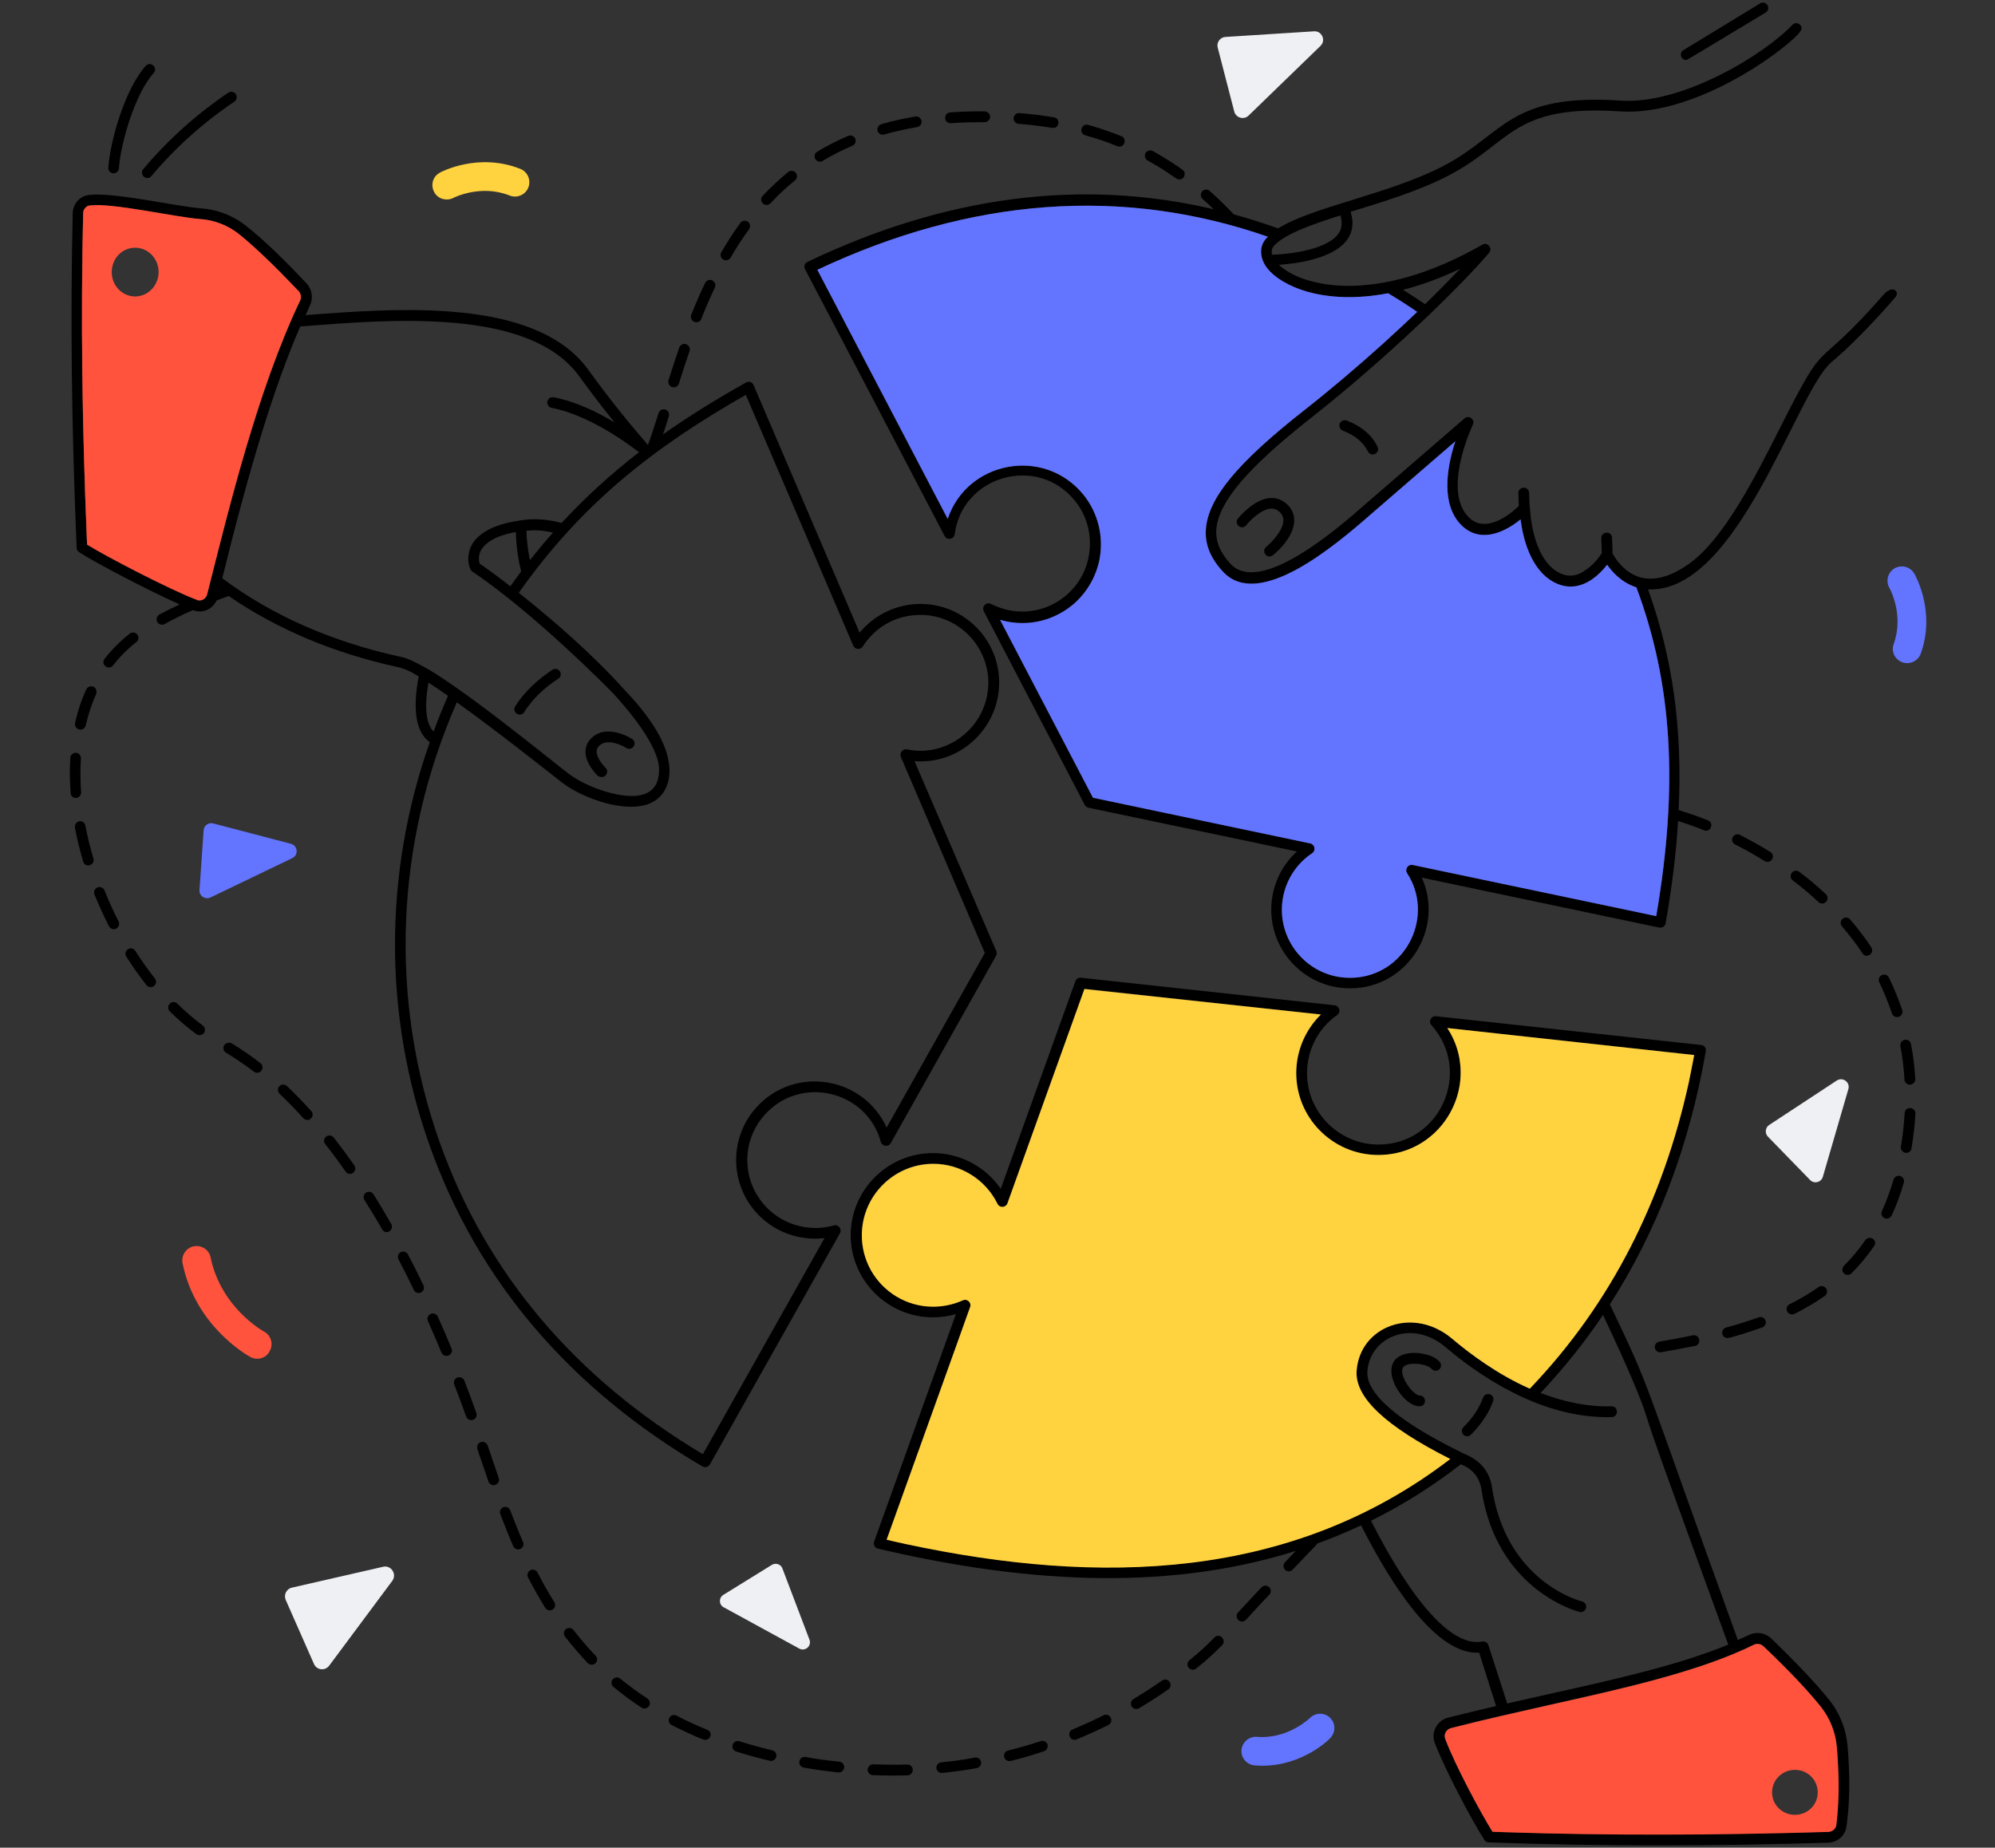 <?xml version="1.0" encoding="utf-8"?>
<!-- Generator: Adobe Illustrator 28.0.0, SVG Export Plug-In . SVG Version: 6.00 Build 0)  -->
<svg version="1.1" id="Layer_1" xmlns="http://www.w3.org/2000/svg" xmlns:xlink="http://www.w3.org/1999/xlink" x="0px" y="0px"
	 viewBox="0 0 1166 1080" style="enable-background:new 0 0 1166 1080;" xml:space="preserve">
<rect x="0" y="0" width="1166" height="1080" fill="#333333" stroke="none"/>
<style type="text/css">
	.st0{display:none;}
	.st1{display:inline;fill:#FFF3E3;}
	.st2{display:inline;fill:#FFB833;}
	.st3{display:inline;fill:#D89071;}
	.st4{display:inline;fill:#383333;}
	
		.st5{display:inline;fill:none;stroke:#383333;stroke-width:2.552;stroke-linecap:round;stroke-linejoin:round;stroke-miterlimit:4.183;}
	
		.st6{display:inline;fill:none;stroke:#383333;stroke-width:1.914;stroke-linecap:round;stroke-linejoin:round;stroke-miterlimit:4.183;}
	.st7{display:inline;fill:#D17352;}
	.st8{display:inline;fill-rule:evenodd;clip-rule:evenodd;fill:#383333;}
	.st9{display:inline;}
	.st10{clip-path:url(#SVGID_00000067932140218051344820000013696376077645893770_);}
	.st11{fill:#FFF3E3;}
	.st12{display:inline;fill:#FFFFFF;}
	
		.st13{display:inline;fill:none;stroke:#FFFFFF;stroke-width:2.552;stroke-linecap:round;stroke-linejoin:round;stroke-miterlimit:4.183;}
	.st14{clip-path:url(#SVGID_00000145022137649813532950000013343449078102845846_);}
	.st15{fill:#AAEEEA;}
	.st16{display:inline;fill:#00CCC1;}
	
		.st17{display:inline;fill:none;stroke:#383333;stroke-width:3.828;stroke-linecap:round;stroke-linejoin:round;stroke-miterlimit:4.183;}
	.st18{display:inline;fill-rule:evenodd;clip-rule:evenodd;fill:#EFF1F1;}
	.st19{clip-path:url(#SVGID_00000037672547085268614050000008841869903296254348_);}
	.st20{fill-rule:evenodd;clip-rule:evenodd;fill:#EFF1F1;}
	
		.st21{display:inline;fill:none;stroke:#27B5FF;stroke-width:9.63;stroke-linecap:round;stroke-linejoin:round;stroke-miterlimit:10;}
	.st22{display:inline;fill:none;stroke:#83B5FF;stroke-width:6.424;stroke-miterlimit:10;}
	.st23{clip-path:url(#SVGID_00000017518896283269790700000004905963517046358700_);}
	.st24{fill:none;stroke:#CDD5D7;stroke-width:6.424;stroke-miterlimit:10;}
	.st25{display:inline;fill:none;stroke:#CDD5D7;stroke-width:6.424;stroke-miterlimit:10;}
	.st26{display:inline;fill-rule:evenodd;clip-rule:evenodd;fill:#2993F5;}
	.st27{display:inline;fill-rule:evenodd;clip-rule:evenodd;fill:#CDD5D7;}
	
		.st28{display:inline;fill-rule:evenodd;clip-rule:evenodd;fill:#FFFFFF;stroke:#C3CACB;stroke-width:12.841;stroke-miterlimit:10;}
	
		.st29{display:inline;fill-rule:evenodd;clip-rule:evenodd;fill:#FFFFFF;stroke:#C3CACB;stroke-width:6.424;stroke-linecap:round;stroke-linejoin:round;stroke-miterlimit:10;}
	.st30{display:inline;fill-rule:evenodd;clip-rule:evenodd;fill:#C3CACB;}
	.st31{display:inline;fill-rule:evenodd;clip-rule:evenodd;fill:#DFE0E0;}
	.st32{display:inline;fill-rule:evenodd;clip-rule:evenodd;fill:#FFFFFF;}
	.st33{clip-path:url(#SVGID_00000127023987511919358750000007701983003686135475_);}
	.st34{fill:none;stroke:#C3CACB;stroke-width:12.841;stroke-miterlimit:8.46;}
	.st35{display:inline;fill-rule:evenodd;clip-rule:evenodd;fill:#2389D1;}
	.st36{display:inline;fill-rule:evenodd;clip-rule:evenodd;fill:#4892CE;}
	.st37{display:inline;fill:#C3CACB;}
	.st38{display:inline;fill-rule:evenodd;clip-rule:evenodd;fill:#207BC6;}
	.st39{display:inline;fill-rule:evenodd;clip-rule:evenodd;fill:#309CE8;}
	.st40{display:inline;fill-rule:evenodd;clip-rule:evenodd;fill:#2A92DD;}
	.st41{display:inline;fill-rule:evenodd;clip-rule:evenodd;fill:#207BBC;}
	.st42{display:inline;fill:#FFF3E1;}
	.st43{display:inline;fill:#FFA300;}
	.st44{display:inline;fill:#55D876;}
	.st45{display:inline;fill:#F93262;}
	.st46{clip-path:url(#SVGID_00000135666878075421219520000011424228704402290861_);}
	.st47{fill:#FF533D;}
	.st48{fill:#FFD240;}
	.st49{fill:#6374FF;}
	.st50{fill:#EFF0F4;}
	.st51{clip-path:url(#SVGID_00000176729122981418709020000004602876528131837332_);}
</style>
<g class="st0">
	<path class="st1" d="M129.3,591.8L89.2,940.5c0,0,188.8,86.3,339.4,0L413.6,559l-224.8-42.8L129.3,591.8z"/>
	<path class="st2" d="M90.4,304.9c0.4-0.4,0.8-0.7,1.3-0.9c0.5-0.2,1-0.3,1.6-0.3c0.5,0,1.1,0.1,1.6,0.3c0.5,0.2,0.9,0.5,1.3,0.9
		l25.4,25.3c0.4,0.4,0.7,0.8,0.9,1.3c0.2,0.5,0.3,1,0.3,1.6s-0.1,1.1-0.3,1.6c-0.2,0.5-0.5,1-0.9,1.3c-0.4,0.4-0.8,0.7-1.3,0.9
		c-0.5,0.2-1,0.3-1.6,0.3c-0.5,0-1.1-0.1-1.6-0.3c-0.5-0.2-0.9-0.5-1.3-0.9l-25.4-25.3c-0.4-0.4-0.7-0.8-0.9-1.3
		c-0.2-0.5-0.3-1-0.3-1.6c0-0.5,0.1-1.1,0.3-1.6C89.7,305.8,90,305.3,90.4,304.9z"/>
	<path class="st2" d="M90.4,336.1c-0.4-0.4-0.7-0.8-0.9-1.3c-0.2-0.5-0.3-1-0.3-1.6s0.1-1.1,0.3-1.6c0.2-0.5,0.5-1,0.9-1.3
		l25.4-25.3c0.4-0.4,0.8-0.7,1.3-0.9c0.5-0.2,1-0.3,1.6-0.3c0.5,0,1.1,0.1,1.6,0.3c0.5,0.2,1,0.5,1.3,0.9c0.4,0.4,0.7,0.8,0.9,1.3
		c0.2,0.5,0.3,1,0.3,1.6s-0.1,1.1-0.3,1.6c-0.2,0.5-0.5,0.9-0.9,1.3l-25.4,25.3c-0.4,0.4-0.8,0.7-1.3,0.9c-0.5,0.2-1,0.3-1.6,0.3
		c-0.5,0-1.1-0.1-1.6-0.3C91.2,336.8,90.7,336.5,90.4,336.1z"/>
	<path class="st2" d="M529.1,46.6c0.4-0.4,0.8-0.7,1.3-0.9c0.5-0.2,1-0.3,1.6-0.3s1.1,0.1,1.6,0.3c0.5,0.2,1,0.5,1.3,0.9l25.3,25.3
		c0.4,0.4,0.7,0.8,0.9,1.3c0.2,0.5,0.3,1,0.3,1.6c0,0.5-0.1,1.1-0.3,1.6c-0.2,0.5-0.5,1-0.9,1.3c-0.4,0.4-0.8,0.7-1.3,0.9
		c-0.5,0.2-1,0.3-1.6,0.3c-0.5,0-1.1-0.1-1.6-0.3c-0.5-0.2-0.9-0.5-1.3-0.9l-25.3-25.3c-0.4-0.4-0.7-0.8-0.9-1.3
		c-0.2-0.5-0.3-1-0.3-1.6c0-0.5,0.1-1.1,0.3-1.6C528.4,47.4,528.7,46.9,529.1,46.6z"/>
	<path class="st2" d="M529.1,77.6c-0.4-0.4-0.7-0.8-0.9-1.3c-0.2-0.5-0.3-1-0.3-1.6c0-0.5,0.1-1.1,0.3-1.6c0.2-0.5,0.5-0.9,0.9-1.3
		l25.3-25.3c0.4-0.4,0.8-0.7,1.3-0.9c0.5-0.2,1-0.3,1.6-0.3c0.5,0,1.1,0.1,1.6,0.3c0.5,0.2,1,0.5,1.3,0.9c0.4,0.4,0.7,0.8,0.9,1.3
		c0.2,0.5,0.3,1,0.3,1.6c0,0.5-0.1,1.1-0.3,1.6c-0.2,0.5-0.5,0.9-0.9,1.3l-25.3,25.3c-0.4,0.4-0.8,0.7-1.3,0.9
		c-0.5,0.2-1,0.3-1.6,0.3s-1.1-0.1-1.6-0.3C529.9,78.3,529.5,78,529.1,77.6z"/>
	<path class="st2" d="M526.8,242.9l1.1-1.1c0.4-0.4,0.9-0.7,1.4-1c0.5-0.2,1.1-0.3,1.7-0.3c0.6,0,1.1,0.1,1.7,0.3
		c0.5,0.2,1,0.5,1.4,1l33.2,33.2c0.4,0.4,0.7,0.9,1,1.4c0.2,0.5,0.3,1.1,0.3,1.7s-0.1,1.1-0.3,1.7c-0.2,0.5-0.5,1-1,1.4l-1.1,1.1
		c-0.4,0.4-0.9,0.7-1.4,1c-0.5,0.2-1.1,0.3-1.7,0.3c-0.6,0-1.1-0.1-1.7-0.3c-0.5-0.2-1-0.5-1.4-1l-33.2-33.2c-0.4-0.4-0.7-0.9-1-1.4
		c-0.2-0.5-0.3-1.1-0.3-1.7s0.1-1.1,0.3-1.7C526.1,243.8,526.4,243.4,526.8,242.9z"/>
	<path class="st2" d="M528,282.4l-1.1-1.1c-0.4-0.4-0.7-0.9-1-1.4c-0.2-0.5-0.3-1.1-0.3-1.7s0.1-1.1,0.3-1.7c0.2-0.5,0.5-1,1-1.4
		l33.2-33.2c0.4-0.4,0.9-0.7,1.4-1c0.5-0.2,1.1-0.3,1.7-0.3c0.6,0,1.1,0.1,1.7,0.3c0.5,0.2,1,0.5,1.4,1l1.1,1.1
		c0.4,0.4,0.7,0.9,1,1.4c0.2,0.5,0.3,1.1,0.3,1.7s-0.1,1.1-0.3,1.7c-0.2,0.5-0.5,1-1,1.4l-33.2,33.2c-0.4,0.4-0.9,0.7-1.4,1
		c-0.5,0.2-1.1,0.3-1.7,0.3s-1.2-0.1-1.7-0.3C528.9,283.1,528.4,282.8,528,282.4z"/>
	<path class="st2" d="M68.9,40.4l1.1-1.1c0.4-0.4,0.9-0.7,1.4-1c0.5-0.2,1.1-0.3,1.7-0.3c0.6,0,1.1,0.1,1.7,0.3c0.5,0.2,1,0.5,1.4,1
		l33.2,33.2c0.4,0.4,0.7,0.9,1,1.4c0.2,0.5,0.3,1.1,0.3,1.7c0,0.6-0.1,1.1-0.3,1.7c-0.2,0.5-0.5,1-1,1.4l-1.1,1.1
		c-0.4,0.4-0.9,0.7-1.4,1c-0.5,0.2-1.1,0.3-1.7,0.3c-0.6,0-1.2-0.1-1.7-0.3c-0.5-0.2-1-0.5-1.4-1L68.9,46.7c-0.4-0.4-0.7-0.9-1-1.4
		c-0.2-0.5-0.3-1.1-0.3-1.7c0-0.6,0.1-1.1,0.3-1.7C68.1,41.3,68.5,40.8,68.9,40.4z"/>
	<path class="st2" d="M70,79.8l-1.1-1.1c-0.4-0.4-0.7-0.9-1-1.4c-0.2-0.5-0.3-1.1-0.3-1.7c0-0.6,0.1-1.1,0.3-1.7
		c0.2-0.5,0.5-1,1-1.4l33.2-33.2c0.4-0.4,0.9-0.7,1.4-1c0.5-0.2,1.1-0.3,1.7-0.3s1.2,0.1,1.7,0.3c0.5,0.2,1,0.5,1.4,1l1.1,1.1
		c0.4,0.4,0.7,0.9,1,1.4c0.2,0.5,0.3,1.1,0.3,1.7c0,0.6-0.1,1.1-0.3,1.7c-0.2,0.5-0.5,1-1,1.4L76.3,79.8c-0.4,0.4-0.9,0.7-1.4,1
		c-0.5,0.2-1.1,0.3-1.7,0.3c-0.6,0-1.1-0.1-1.7-0.3C70.9,80.6,70.4,80.2,70,79.8z"/>
	<path class="st3" d="M236,294.7c0,0-1.5,54.2-10.5,65.7c-9,11.5-47.3,16.4-47.3,16.4l32.3,54.4h135.1l16.9-46.7
		c0,0-27.3-9-35.7-11.4c-8.4-2.5-11.4-52.5-11.4-52.5l-58.4-25.9H236z"/>
	<path class="st3" d="M416.5,188.2c0,4-0.2,8.1-0.6,12.1s-1,8-1.8,11.9c-0.8,4-1.8,7.9-2.9,11.7c-1.2,3.9-2.5,7.6-4.1,11.4
		c-1.6,3.7-3.3,7.4-5.2,10.9c-1.9,3.6-4,7-6.2,10.4c-2.2,3.3-4.6,6.6-7.2,9.7c-2.6,3.1-5.3,6.1-8.1,8.9c-2.8,2.9-5.8,5.6-8.9,8.1
		s-6.3,5-9.7,7.2c-3.3,2.2-6.8,4.3-10.4,6.2c-3.5,1.9-7.2,3.6-10.9,5.2c-3.7,1.5-7.5,2.9-11.4,4.1c-3.9,1.2-7.8,2.1-11.7,2.9
		c-4,0.8-7.9,1.4-11.9,1.8c-4,0.4-8,0.6-12.1,0.6s-8.1-0.2-12.1-0.6c-4-0.4-8-1-11.9-1.8c-4-0.8-7.9-1.8-11.7-2.9
		c-3.9-1.2-7.7-2.5-11.4-4.1c-3.7-1.5-7.4-3.3-10.9-5.2c-3.5-1.9-7-4-10.3-6.2c-3.4-2.2-6.6-4.6-9.7-7.2c-3.1-2.6-6.1-5.2-8.9-8.1
		c-2.9-2.8-5.6-5.8-8.1-8.9c-2.6-3.1-5-6.4-7.2-9.7c-2.2-3.4-4.3-6.8-6.2-10.4c-1.9-3.5-3.6-7.2-5.2-10.9c-1.5-3.7-2.9-7.5-4.1-11.4
		c-1.2-3.9-2.1-7.8-2.9-11.7c-0.8-3.9-1.4-7.9-1.8-11.9s-0.6-8-0.6-12.1c0-4,0.2-8,0.6-12c0.4-4,1-8,1.8-11.9
		c0.8-3.9,1.8-7.9,2.9-11.7c1.2-3.9,2.5-7.6,4.1-11.4c1.5-3.7,3.3-7.4,5.2-10.9c1.9-3.5,4-7,6.2-10.3c2.2-3.4,4.6-6.6,7.2-9.7
		c2.6-3.1,5.2-6.1,8.1-8.9c2.8-2.8,5.8-5.5,8.9-8.1c3.1-2.6,6.4-5,9.7-7.2c3.3-2.2,6.8-4.3,10.3-6.2c3.6-1.9,7.2-3.6,10.9-5.2
		c3.7-1.6,7.5-2.9,11.4-4.1c3.9-1.2,7.8-2.1,11.7-2.9c4-0.8,7.9-1.4,11.9-1.8c4-0.4,8-0.6,12.1-0.6s8,0.2,12.1,0.6
		c4,0.4,8,1,11.9,1.8c4,0.8,7.9,1.8,11.7,2.9s7.7,2.5,11.4,4.1c3.7,1.5,7.4,3.3,10.9,5.2c3.6,1.9,7,4,10.4,6.2
		c3.4,2.2,6.6,4.6,9.7,7.2c3.1,2.6,6.1,5.2,8.9,8.1c2.8,2.8,5.6,5.8,8.1,8.9c2.6,3.1,5,6.3,7.2,9.7c2.2,3.3,4.3,6.8,6.2,10.3
		c1.9,3.6,3.6,7.2,5.2,10.9c1.5,3.7,2.9,7.5,4.1,11.4s2.1,7.8,2.9,11.7c0.8,4,1.4,7.9,1.8,11.9C416.3,180.2,416.5,184.2,416.5,188.2
		z"/>
	<path class="st3" d="M229.7,293.5c0,0,56.1,53.2,128.7,20.6c72.6-32.6,56.5-175.4,56.5-175.4s-42.6-71.7-101.7-63.8
		c-59,7.9-71.3,107.5-71.3,107.5L229.7,293.5z"/>
	<path class="st4" d="M258.7,171.5c6.2-4.8,13.2-7.3,21-7.7c5.1-0.3,12.1-0.6,14.4,3.3c0.5,0.9,0.8,1.8,0.8,2.8s-0.3,2-0.8,2.8
		c-2.3,3.3-8.5,0.5-18.3,0.7c-12.9,0.2-21.2,5.4-22.1,3.5C253.1,176,257.2,172.8,258.7,171.5z"/>
	<path class="st4" d="M398.3,176.3c-5.7-5.3-12.5-8.4-20.2-9.4c-5.1-0.8-12-1.8-14.6,2c-0.6,0.8-1,1.7-1.1,2.8c-0.1,1,0.1,2,0.5,2.9
		c2,3.5,8.4,1.3,18.1,2.6c12.8,1.5,20.6,7.3,21.7,5.6C403.5,181.3,399.7,177.7,398.3,176.3z"/>
	<path class="st5" d="M324.3,201.7c0,0,9.6,20.6,8.1,24.7c-1.6,4.1-17.9,3.1-17.9,3.1"/>
	<path class="st6" d="M327.4,282.6c0,0-8.3,2.7-14.8-0.7"/>
	<path class="st7" d="M267.9,238.8c0,1.2-0.3,2.3-1.1,3.4c-0.7,1.1-1.7,2.1-3.1,2.9c-1.3,0.9-2.9,1.5-4.6,2
		c-1.7,0.5-3.6,0.7-5.5,0.7c-1.9,0-3.7-0.2-5.5-0.6c-1.8-0.4-3.3-1.1-4.7-1.9c-1.3-0.8-2.4-1.8-3.1-2.9c-0.7-1.1-1.1-2.2-1.1-3.4
		c0-1.2,0.3-2.3,1.1-3.4c0.7-1.1,1.7-2.1,3.1-2.9c1.3-0.9,2.9-1.5,4.6-2c1.7-0.5,3.6-0.7,5.5-0.7c1.9,0,3.7,0.2,5.5,0.6
		c1.8,0.4,3.3,1.1,4.7,1.9c1.3,0.8,2.4,1.8,3.1,2.9C267.5,236.4,267.9,237.6,267.9,238.8z"/>
	<path class="st7" d="M402.2,237.3c0,1.2-0.3,2.3-1.1,3.4c-0.7,1.1-1.7,2.1-3.1,2.9c-1.3,0.9-2.9,1.5-4.6,2s-3.6,0.7-5.5,0.7
		c-1.9,0-3.7-0.2-5.5-0.6c-1.8-0.4-3.3-1.1-4.7-1.9c-1.3-0.8-2.4-1.8-3.1-2.9c-0.7-1.1-1.1-2.2-1.1-3.4c0-1.2,0.3-2.3,1.1-3.4
		c0.7-1.1,1.7-2.1,3.1-2.9c1.3-0.9,2.9-1.5,4.6-2s3.6-0.7,5.5-0.7c1.9,0,3.7,0.2,5.5,0.6c1.8,0.4,3.3,1.1,4.7,1.9
		c1.4,0.8,2.4,1.8,3.1,2.9C401.8,234.9,402.1,236.1,402.2,237.3z"/>
	<path class="st3" d="M225.1,184.4c-2-2.7-4.5-4.9-7.4-6.6c-2.9-1.7-6.1-2.7-9.5-3.2c-4.2-0.5-8.1,0.4-11.7,2.6
		c-11.5,7.8-12.2,38.1,3.9,48.5c9,5.7,20,3.1,23.7,2.1C224.4,213.1,224.8,198.7,225.1,184.4z"/>
	<path class="st6" d="M198.6,190.9l16.8,1.8c0,0-18.7,8-6.6,23.9"/>
	<path class="st8" d="M289.3,216.2c-1.1,1-2.3,1.8-3.7,2.3c-1.4,0.5-2.8,0.8-4.3,0.7c-1.5-0.1-2.9-0.4-4.3-1
		c-1.3-0.6-2.5-1.5-3.6-2.6c-1-1.1-1.8-2.3-2.3-3.7c-0.5-1.4-0.8-2.8-0.7-4.3c0.1-1.5,0.4-2.9,1-4.3c0.6-1.3,1.5-2.5,2.6-3.6
		c1.1-1,2.3-1.8,3.7-2.3c1.4-0.5,2.8-0.8,4.3-0.7c1.5,0.1,2.9,0.4,4.3,1c1.3,0.6,2.5,1.5,3.6,2.6c1,1.1,1.8,2.3,2.3,3.7
		c0.5,1.4,0.7,2.8,0.7,4.3c-0.1,1.5-0.4,2.9-1,4.3C291.3,214,290.4,215.2,289.3,216.2z"/>
	<path class="st8" d="M383.9,218.1c-1,1.1-2.2,1.9-3.6,2.5c-1.4,0.6-2.8,0.9-4.3,1c-1.5,0-2.9-0.2-4.3-0.7c-1.4-0.5-2.6-1.3-3.7-2.4
		c-1.1-1-1.9-2.2-2.5-3.6c-0.6-1.4-0.9-2.8-1-4.3c0-1.5,0.2-2.9,0.7-4.3c0.5-1.4,1.3-2.6,2.4-3.7c1-1.1,2.2-1.9,3.6-2.5
		c1.4-0.6,2.8-0.9,4.3-1c1.5,0,2.9,0.2,4.3,0.7s2.6,1.3,3.7,2.3c1.1,1,1.9,2.2,2.5,3.6c0.6,1.4,0.9,2.8,1,4.3c0,1.5-0.2,2.9-0.7,4.3
		C385.7,215.8,384.9,217.1,383.9,218.1z"/>
	<path class="st5" d="M264.8,314.8c0,0,31.2,12.8,49.3,11.3"/>
	<path class="st5" d="M394.8,489.5l18.8,102.3"/>
	<path class="st3" d="M214.3,371.2c0,0-16.2,11-56,14.5c-39.8,3.5-68.2,12-95.7,77.4C35.2,528.4,9.8,709.1,10.3,757.9
		c0.5,48.8,313,100.9,313,100.9l14.9-59.4c0,0-199.4-71.7-209.4-93.9c-10-22.2,93.3-290.1,93.3-290.1L214.3,371.2z"/>
	<g class="st9">
		<defs>
			<rect id="SVGID_1_" x="8.5" y="371.4" width="454" height="309.1"/>
		</defs>
		<clipPath id="SVGID_00000169560254673381969700000015234505701370273165_">
			<use xlink:href="#SVGID_1_"  style="overflow:visible;"/>
		</clipPath>
		<g style="clip-path:url(#SVGID_00000169560254673381969700000015234505701370273165_);">
			<path class="st11" d="M349.3,380.2c-4.7,4.5-9.7,8.6-15.2,12.1c-5.5,3.5-11.2,6.5-17.2,9c-6,2.4-12.2,4.3-18.6,5.6
				c-6.4,1.3-12.8,1.9-19.4,1.9c-45.5-0.4-72.6-32.4-76.3-37c0,0-91.3-6.5-121.5,40.9C51,460.2,8.8,639.3,8.8,639.3
				s35.1,40.8,121.5,39.5l304.3-93.7l25.2-143.5l-65-49.2L349.3,380.2z"/>
		</g>
	</g>
	<path class="st5" d="M128.8,705.6c0,0-29.4-7.9-56.5,18.3"/>
	<path class="st4" d="M368.1,122.7c3.2-1.8,7.8-5.5,11.2-14.2c0.6,5.8,2.1,11.3,4.5,16.5c2.5,5.2,5.7,9.9,9.8,14.1
		c11.5,11.4,29.8,17.6,46.2,12.5c4.3-1.3,14.9-4.7,18.9-13.9c4.9-11.5-2.1-28.6-19.1-40.1c0.6-3.2,0.8-6.4,0.5-9.6
		c-0.3-3.2-1-6.4-2.1-9.4c-1.1-3-2.6-5.9-4.5-8.5s-4.1-5-6.6-7s-5.3-3.7-8.3-5c-3-1.3-6.1-2.1-9.3-2.6c-3.2-0.4-6.4-0.4-9.7,0
		c-3.2,0.4-6.3,1.3-9.3,2.6C388.4,51,385,44.8,380,39.4c-4.8-5.1-10.5-8.8-17.2-11.1c-4.6-1.5-9.4-2.2-14.2-2.1
		c-4.9,0.1-9.6,1-14.1,2.7c-0.7-1.1-1.5-2.2-2.4-3.3c-0.9-1-1.8-2-2.8-3c-1-0.9-2-1.8-3.1-2.6c-1.1-0.8-2.2-1.5-3.4-2.2
		c-1.2-0.7-2.4-1.3-3.6-1.8c-1.2-0.5-2.5-1-3.8-1.3c-1.3-0.4-2.6-0.6-4-0.8c-1.3-0.2-2.7-0.3-4-0.3c-1.3,0-2.7,0-4,0.2
		c-1.3,0.1-2.7,0.3-4,0.6c-1.3,0.3-2.6,0.7-3.9,1.1c-1.3,0.5-2.5,1-3.7,1.6c-1.2,0.6-2.4,1.3-3.5,2c-1.1,0.7-2.2,1.6-3.2,2.4
		c-1,0.9-2,1.8-2.9,2.8c-0.9,1-1.8,2-2.5,3.2c-6-2.8-12.3-4.4-18.9-4.9c-6.6-0.4-13.1,0.4-19.4,2.5c-5.2,1.8-10,4.3-14.3,7.6
		c-4.4,3.3-8.1,7.2-11.2,11.7c-3.3-0.6-6.7-0.8-10.1-0.5c-3.4,0.3-6.6,1.1-9.8,2.3c-3.2,1.2-6.1,2.9-8.8,4.9
		c-2.7,2.1-5.1,4.4-7.1,7.2c-2,2.7-3.6,5.7-4.8,8.9s-1.9,6.5-2.2,9.8c-0.3,3.4-0.1,6.7,0.6,10.1c0.7,3.3,1.8,6.5,3.4,9.5
		c-3.1,0.8-6,1.9-8.8,3.4c-6,2.9-10.8,7.2-14.2,12.9c-11.5,20.1,7,31,7,31c-1.1,0.4-18.7,6.6-23.1,24.7c-0.8,3.4-1.1,6.8-0.9,10.2
		c0.2,3.5,0.9,6.8,2.1,10c1.2,3.2,2.8,6.2,4.9,9c2.1,2.8,4.5,5.2,7.3,7.2c-6.8,24-2.9,35.4,2.3,41.3c6.3,7.2,24.5,15,24.5,15
		c-6,17.9-0.4,36.8,13,46.3c16.6,11.8,42.7,7.7,50.3-6.3c6-11.1-1-25.8-2.2-28.4c-2-4.2-5.5-11.6-12.8-14.4c0,0-0.7-0.3-9.7-3
		c0.8-2.8,1.4-5.6,1.6-8.5c0.5-6.1-0.4-11.9-2.6-17.6c-2.5-0.8-19-6.6-24.4-22.3c-2.4-6.9-4.3-20.6,3.2-27.3c1.2-1.1,2.5-1.9,4-2.6
		c7.9-3.3,18.2,0,23.3,6.1c7.5,8.7,2.6,21.5,5.5,22.1c3,0.7,9.2-9.7,10.4-21.3c1.6-15.8-7.4-28.5-11.4-33.5
		c21.8-1,28.1-8.6,33.3-13.1c11.7-10.2,2.8-26.2,2.8-26.2s21.2,11.4,31.4-1.8c10.3-13.3,5.6-21.2,5.6-21.2
		C323.8,118.8,352.4,131.4,368.1,122.7z"/>
	<path class="st12" d="M324.3,248.1c1.2,0.1,2.4,0.3,3.6,0.6c1.2,0.3,2.3,0.7,3.4,1.1c1.1,0.5,2.1,1,3.1,1.6c1,0.6,1.8,1.3,2.7,2
		c0.8,0.7,1.5,1.5,2.1,2.3c0.6,0.8,1.1,1.7,1.5,2.6c0.4,0.9,0.7,1.8,0.8,2.7c0.2,0.9,0.2,1.8,0.1,2.8c-0.1,0.9-0.3,1.8-0.6,2.7
		c-0.3,0.9-0.7,1.7-1.3,2.5c-0.5,0.8-1.2,1.6-1.9,2.3c-0.7,0.7-1.6,1.3-2.5,1.9c-0.9,0.6-1.9,1.1-3,1.5c-1.1,0.4-2.2,0.7-3.3,1
		c-1.2,0.2-2.3,0.4-3.5,0.5c-1.2,0.1-2.4,0.1-3.6-0.1c-1.2-0.1-2.4-0.3-3.6-0.6c-1.2-0.3-2.3-0.7-3.4-1.1c-1.1-0.5-2.1-1-3.1-1.6
		c-1-0.6-1.8-1.3-2.7-2c-0.8-0.7-1.5-1.5-2.1-2.3c-0.6-0.8-1.1-1.7-1.5-2.6c-0.4-0.9-0.7-1.8-0.8-2.7c-0.2-0.9-0.2-1.8-0.1-2.8
		c0.1-0.9,0.3-1.8,0.6-2.7c0.3-0.9,0.7-1.7,1.3-2.5c0.5-0.8,1.2-1.6,1.9-2.3c0.7-0.7,1.6-1.3,2.5-1.9c0.9-0.6,1.9-1.1,3-1.5
		c1.1-0.4,2.2-0.8,3.3-1c1.2-0.3,2.3-0.4,3.5-0.5C321.9,248,323.1,248,324.3,248.1z"/>
	<path class="st13" d="M433.1,110c0,0-22.2,15.3-42.5-18.8"/>
	<path class="st13" d="M362.4,76.5c0,0-4.5,18.4-22.6,17.7c-18.1-0.7-41.1-34.6-41.1-34.6s-12.3,25.2-44.3,11.7
		c0,0,2.5,34.6-27.1,33.2"/>
	<path class="st13" d="M198.6,137.1c0,0,17.9,14.5,0,28.6"/>
	<path class="st13" d="M212.8,287.2c0,0,8.4-20.4-17.5-25.1"/>
	<g class="st9">
		<defs>
			<rect id="SVGID_00000167381963971558887200000001654609046771193236_" x="364.9" y="312.9" width="792.8" height="598.6"/>
		</defs>
		<clipPath id="SVGID_00000095296228351219940320000000677946948121421995_">
			<use xlink:href="#SVGID_00000167381963971558887200000001654609046771193236_"  style="overflow:visible;"/>
		</clipPath>
		<g style="clip-path:url(#SVGID_00000095296228351219940320000000677946948121421995_);">
			<path class="st15" d="M1103.9,909.2H420.4c-1.8,0-3.5-0.1-5.2-0.3c-1.7-0.2-3.5-0.4-5.2-0.8c-1.7-0.3-3.4-0.8-5.1-1.3
				c-1.7-0.5-3.3-1.1-4.9-1.8c-1.6-0.7-3.2-1.4-4.7-2.2c-1.5-0.8-3-1.7-4.5-2.7c-1.4-1-2.8-2-4.2-3.1s-2.6-2.3-3.9-3.5
				c-1.2-1.2-2.4-2.5-3.5-3.9s-2.1-2.7-3.1-4.2c-1-1.4-1.9-2.9-2.7-4.5s-1.6-3.1-2.2-4.7s-1.3-3.3-1.8-4.9c-0.5-1.7-0.9-3.4-1.3-5.1
				c-0.3-1.7-0.6-3.4-0.8-5.2c-0.2-1.7-0.3-3.5-0.3-5.2V367.2c0-1.7,0.1-3.5,0.3-5.2c0.2-1.7,0.4-3.5,0.8-5.2
				c0.3-1.7,0.8-3.4,1.3-5.1c0.5-1.7,1.1-3.3,1.8-4.9c0.7-1.6,1.4-3.2,2.2-4.7s1.7-3,2.7-4.5c1-1.5,2-2.9,3.1-4.2s2.3-2.6,3.5-3.9
				c1.2-1.2,2.5-2.4,3.9-3.5c1.3-1.1,2.7-2.1,4.2-3.1c1.5-1,2.9-1.9,4.5-2.7c1.5-0.8,3.1-1.6,4.7-2.2c1.6-0.7,3.3-1.3,4.9-1.8
				c1.7-0.5,3.4-0.9,5.1-1.3c1.7-0.3,3.4-0.6,5.2-0.8c1.7-0.2,3.5-0.3,5.2-0.3h683.5c1.7,0,3.5,0.1,5.2,0.3c1.7,0.2,3.5,0.4,5.2,0.8
				c1.7,0.3,3.4,0.8,5.1,1.3c1.7,0.5,3.3,1.1,4.9,1.8c1.6,0.7,3.2,1.4,4.7,2.2c1.5,0.8,3,1.7,4.5,2.7c1.4,1,2.8,2,4.2,3.1
				c1.3,1.1,2.6,2.3,3.9,3.5c1.2,1.2,2.4,2.5,3.5,3.9s2.1,2.7,3.1,4.2c1,1.4,1.9,2.9,2.7,4.5c0.8,1.5,1.6,3.1,2.2,4.7
				c0.7,1.6,1.3,3.3,1.8,4.9c0.5,1.7,0.9,3.4,1.3,5.1c0.3,1.7,0.6,3.4,0.8,5.2c0.2,1.7,0.3,3.5,0.3,5.2V856c0,1.7-0.1,3.5-0.3,5.2
				c-0.2,1.7-0.4,3.5-0.8,5.2c-0.3,1.7-0.8,3.4-1.3,5.1c-0.5,1.7-1.1,3.3-1.8,4.9c-0.7,1.6-1.4,3.2-2.2,4.7c-0.8,1.5-1.7,3-2.7,4.5
				c-1,1.5-2,2.9-3.1,4.2s-2.3,2.6-3.5,3.9c-1.2,1.2-2.5,2.4-3.9,3.5s-2.7,2.1-4.2,3.1c-1.4,1-2.9,1.9-4.5,2.7
				c-1.5,0.8-3.1,1.6-4.7,2.2c-1.6,0.7-3.2,1.3-4.9,1.8c-1.7,0.5-3.4,0.9-5.1,1.3c-1.7,0.3-3.4,0.6-5.2,0.8
				C1107.4,909.2,1105.6,909.2,1103.9,909.2z"/>
		</g>
	</g>
	<path class="st16" d="M1116.2,354.5c0,0.9-0.1,1.7-0.3,2.5c-0.2,0.8-0.4,1.6-0.7,2.4c-0.3,0.8-0.7,1.5-1.2,2.2
		c-0.5,0.7-1,1.4-1.6,2c-0.6,0.6-1.3,1.1-2,1.6s-1.4,0.9-2.2,1.2c-0.8,0.3-1.6,0.6-2.4,0.7c-0.8,0.2-1.7,0.3-2.5,0.3
		c-0.9,0-1.7-0.1-2.5-0.3c-0.8-0.2-1.7-0.4-2.4-0.7c-0.8-0.3-1.5-0.7-2.2-1.2c-0.7-0.5-1.4-1-2-1.6c-0.6-0.6-1.1-1.3-1.6-2
		c-0.5-0.7-0.9-1.5-1.2-2.2s-0.6-1.6-0.7-2.4c-0.2-0.8-0.3-1.7-0.3-2.5c0-0.9,0.1-1.7,0.3-2.5c0.2-0.8,0.4-1.7,0.7-2.4
		s0.7-1.5,1.2-2.2c0.5-0.7,1-1.4,1.6-2c0.6-0.6,1.3-1.1,2-1.6c0.7-0.5,1.4-0.9,2.2-1.2c0.8-0.3,1.6-0.6,2.4-0.7
		c0.8-0.2,1.7-0.2,2.5-0.2c0.9,0,1.7,0.1,2.5,0.2c0.8,0.2,1.7,0.4,2.4,0.7c0.8,0.3,1.5,0.7,2.2,1.2c0.7,0.5,1.4,1,2,1.6
		c0.6,0.6,1.1,1.3,1.6,2c0.5,0.7,0.9,1.4,1.2,2.2c0.3,0.8,0.6,1.6,0.7,2.4C1116.1,352.8,1116.2,353.6,1116.2,354.5z"/>
	<path class="st16" d="M1061.2,354.5c0,0.9-0.1,1.7-0.2,2.5c-0.2,0.8-0.4,1.6-0.7,2.4c-0.3,0.8-0.7,1.5-1.2,2.2
		c-0.5,0.7-1,1.4-1.6,2c-0.6,0.6-1.3,1.1-2,1.6c-0.7,0.5-1.5,0.9-2.2,1.2c-0.8,0.3-1.6,0.6-2.4,0.7c-0.8,0.2-1.7,0.3-2.5,0.3
		s-1.7-0.1-2.5-0.3c-0.8-0.2-1.7-0.4-2.4-0.7c-0.8-0.3-1.5-0.7-2.2-1.2s-1.4-1-2-1.6c-0.6-0.6-1.1-1.3-1.6-2
		c-0.5-0.7-0.9-1.5-1.2-2.2s-0.6-1.6-0.7-2.4c-0.2-0.8-0.3-1.7-0.3-2.5c0-0.9,0.1-1.7,0.3-2.5c0.2-0.8,0.4-1.7,0.7-2.4
		s0.7-1.5,1.2-2.2c0.5-0.7,1-1.4,1.6-2c0.6-0.6,1.3-1.1,2-1.6c0.7-0.5,1.5-0.9,2.2-1.2c0.8-0.3,1.6-0.6,2.4-0.7
		c0.8-0.2,1.7-0.2,2.5-0.2s1.7,0.1,2.5,0.2c0.8,0.2,1.6,0.4,2.4,0.7c0.8,0.3,1.5,0.7,2.2,1.2c0.7,0.5,1.4,1,2,1.6
		c0.6,0.6,1.1,1.3,1.6,2c0.5,0.7,0.9,1.4,1.2,2.2c0.3,0.8,0.6,1.6,0.7,2.4C1061.1,352.8,1061.2,353.6,1061.2,354.5z"/>
	<path class="st16" d="M1006.2,354.5c0,0.9-0.1,1.7-0.3,2.5c-0.2,0.8-0.4,1.6-0.7,2.4s-0.7,1.5-1.2,2.2c-0.5,0.7-1,1.4-1.6,2
		c-0.6,0.6-1.3,1.1-2,1.6c-0.7,0.5-1.5,0.9-2.2,1.2c-0.8,0.3-1.6,0.6-2.4,0.7c-0.8,0.2-1.7,0.3-2.5,0.3s-1.7-0.1-2.5-0.3
		c-0.8-0.2-1.6-0.4-2.4-0.7c-0.8-0.3-1.5-0.7-2.2-1.2c-0.7-0.5-1.4-1-2-1.6c-0.6-0.6-1.1-1.3-1.6-2c-0.5-0.7-0.9-1.5-1.2-2.2
		c-0.3-0.8-0.6-1.6-0.7-2.4c-0.2-0.8-0.2-1.7-0.2-2.5c0-0.9,0.1-1.7,0.2-2.5c0.2-0.8,0.4-1.7,0.7-2.4c0.3-0.8,0.7-1.5,1.2-2.2
		c0.5-0.7,1-1.4,1.6-2c0.6-0.6,1.3-1.1,2-1.6c0.7-0.5,1.5-0.9,2.2-1.2c0.8-0.3,1.6-0.6,2.4-0.7c0.8-0.2,1.7-0.2,2.5-0.2
		s1.7,0.1,2.5,0.2c0.8,0.2,1.7,0.4,2.4,0.7c0.8,0.3,1.5,0.7,2.2,1.2c0.7,0.5,1.4,1,2,1.6c0.6,0.6,1.1,1.3,1.6,2
		c0.5,0.7,0.9,1.4,1.2,2.2s0.6,1.6,0.7,2.4C1006.1,352.8,1006.2,353.6,1006.2,354.5z"/>
	<path class="st1" d="M783.7,506.4c5,0,9.8,0.9,14.4,2.8v-52.3h193c1.5,0,3,0.1,4.4,0.4c1.5,0.3,2.9,0.7,4.3,1.3
		c1.4,0.6,2.7,1.3,3.9,2.1c1.2,0.8,2.4,1.8,3.5,2.8c1.1,1.1,2,2.2,2.8,3.5c0.8,1.2,1.5,2.6,2.1,3.9c0.6,1.4,1,2.8,1.3,4.3
		s0.4,2.9,0.4,4.4v186.9h-60.6c0.1-2.6-0.1-5.2-0.6-7.8c-0.5-2.6-1.2-5.1-2.1-7.5c-1-2.5-2.1-4.8-3.6-7c-1.4-2.2-3.1-4.2-4.9-6.1
		s-3.8-3.6-6-5c-2.2-1.5-4.5-2.7-6.9-3.7c-2.4-1-4.9-1.8-7.5-2.3c-2.6-0.5-5.2-0.8-7.8-0.8s-5.2,0.3-7.8,0.8
		c-2.6,0.5-5.1,1.3-7.5,2.3c-2.4,1-4.7,2.3-6.9,3.7c-2.2,1.5-4.2,3.2-6,5s-3.5,3.9-4.9,6.1s-2.6,4.5-3.6,7c-1,2.4-1.7,5-2.1,7.5
		c-0.4,2.6-0.6,5.2-0.6,7.8H798v-84.2c-1.3,0.5-2.7,1-4.1,1.3c-1.4,0.4-2.8,0.7-4.2,0.9c-1.4,0.2-2.8,0.4-4.3,0.4
		c-1.4,0.1-2.9,0-4.3-0.1c-1.4-0.1-2.9-0.3-4.3-0.5c-1.4-0.3-2.8-0.6-4.2-1c-1.4-0.4-2.7-0.9-4.1-1.4s-2.6-1.2-3.9-1.9
		c-1.3-0.7-2.5-1.5-3.6-2.3c-1.2-0.8-2.3-1.7-3.4-2.7c-1.1-1-2.1-2-3.1-3c-1-1.1-1.9-2.2-2.7-3.3c-0.8-1.2-1.6-2.4-2.3-3.6
		c-0.7-1.2-1.3-2.5-1.9-3.9c-0.6-1.3-1.1-2.7-1.5-4.1c-0.4-1.4-0.8-2.8-1-4.2s-0.5-2.8-0.6-4.3c-0.1-1.4-0.1-2.9-0.1-4.3
		c0.1-1.4,0.2-2.9,0.4-4.3c0.2-1.4,0.5-2.8,0.9-4.2c0.4-1.4,0.8-2.8,1.3-4.1c0.5-1.3,1.1-2.7,1.7-3.9c0.7-1.3,1.4-2.5,2.2-3.7
		c0.8-1.2,1.6-2.4,2.6-3.5c0.9-1.1,1.9-2.2,2.9-3.2c1-1,2.1-1.9,3.3-2.8c1.1-0.9,2.3-1.7,3.5-2.5c1.2-0.7,2.5-1.4,3.8-2
		c1.3-0.6,2.6-1.2,4-1.6s2.7-0.9,4.1-1.2c1.4-0.3,2.8-0.6,4.3-0.7C780.9,506.5,782.3,506.4,783.7,506.4z"/>
	<path class="st16" d="M568,456.9h230.1v52.3c-1.5-0.6-3-1.1-4.6-1.5c-1.5-0.4-3.1-0.7-4.7-0.9c-1.6-0.2-3.2-0.3-4.8-0.4
		c-1.6,0-3.2,0.1-4.8,0.2c-1.6,0.2-3.2,0.4-4.7,0.8c-1.6,0.4-3.1,0.8-4.6,1.4c-1.5,0.5-3,1.2-4.4,1.9c-1.4,0.7-2.8,1.6-4.1,2.4
		c-1.3,0.9-2.6,1.9-3.8,2.9c-1.2,1-2.3,2.2-3.4,3.4c-1.1,1.2-2.1,2.4-3,3.8c-0.9,1.3-1.7,2.7-2.5,4.1c-0.7,1.4-1.4,2.9-2,4.4
		c-0.6,1.5-1.1,3-1.4,4.6c-0.4,1.6-0.7,3.1-0.9,4.7c-0.2,1.6-0.3,3.2-0.3,4.8c0,1.6,0.1,3.2,0.3,4.8c0.2,1.6,0.5,3.2,0.9,4.7
		c0.4,1.6,0.9,3.1,1.4,4.6c0.6,1.5,1.2,2.9,2,4.4c0.7,1.4,1.6,2.8,2.5,4.1c0.9,1.3,1.9,2.6,3,3.8c1.1,1.2,2.2,2.3,3.4,3.4
		c1.2,1.1,2.5,2,3.8,2.9c1.3,0.9,2.7,1.7,4.1,2.4c1.4,0.7,2.9,1.4,4.4,1.9c1.5,0.6,3,1,4.6,1.4c1.6,0.4,3.1,0.6,4.7,0.8
		c1.6,0.2,3.2,0.3,4.8,0.2c1.6,0,3.2-0.1,4.8-0.4c1.6-0.2,3.2-0.5,4.7-0.9c1.6-0.4,3.1-0.9,4.6-1.5v84.2H700c0.7,1.5,1.4,3,1.9,4.6
		s1,3.2,1.3,4.8c0.4,1.6,0.6,3.3,0.7,4.9c0.1,1.7,0.2,3.3,0.1,5c-0.1,1.7-0.3,3.3-0.5,5c-0.3,1.6-0.7,3.3-1.2,4.9
		c-0.5,1.6-1.1,3.2-1.8,4.7c-0.7,1.5-1.5,3-2.4,4.4c-0.9,1.4-1.8,2.8-2.9,4.1c-1.1,1.3-2.2,2.5-3.4,3.7c-1.2,1.1-2.5,2.2-3.8,3.2
		c-1.3,1-2.7,1.9-4.2,2.7c-1.5,0.8-3,1.5-4.5,2.1c-1.6,0.6-3.1,1.1-4.8,1.6c-1.6,0.4-3.3,0.7-4.9,0.9c-1.7,0.2-3.3,0.3-5,0.3
		c-1.7,0-3.3-0.1-5-0.3c-1.7-0.2-3.3-0.5-4.9-0.9c-1.6-0.4-3.2-0.9-4.8-1.6c-1.5-0.6-3-1.3-4.5-2.1c-1.4-0.8-2.8-1.7-4.2-2.7
		c-1.3-1-2.6-2.1-3.8-3.2c-1.2-1.2-2.3-2.4-3.4-3.7c-1.1-1.3-2-2.7-2.9-4.1c-0.9-1.4-1.7-2.9-2.4-4.4c-0.7-1.5-1.3-3.1-1.8-4.7
		c-0.5-1.6-0.9-3.2-1.2-4.9c-0.3-1.7-0.5-3.3-0.5-5c-0.1-1.7,0-3.3,0.1-5s0.4-3.3,0.7-4.9c0.3-1.6,0.8-3.2,1.3-4.8
		c0.6-1.6,1.2-3.1,2-4.6h-84.4V479.6c0-1.5,0.1-3,0.4-4.4c0.3-1.5,0.7-2.9,1.3-4.3c0.6-1.4,1.3-2.7,2.1-3.9c0.8-1.2,1.8-2.4,2.8-3.4
		c1.1-1.1,2.2-2,3.4-2.8c1.2-0.8,2.6-1.5,3.9-2.1c1.4-0.6,2.8-1,4.3-1.3C565.1,457,566.6,456.9,568,456.9z"/>
	<path class="st2" d="M460,772.3c-0.4,1.6-0.7,3.3-0.8,4.9c-0.2,1.7-0.3,3.3-0.2,5c0,1.7,0.2,3.3,0.4,5c0.3,1.7,0.6,3.3,1.1,4.9
		c0.5,1.6,1,3.2,1.7,4.7c0.7,1.5,1.4,3,2.2,4.5c0.9,1.4,1.8,2.8,2.8,4.2c1,1.3,2.1,2.6,3.3,3.7s2.4,2.3,3.7,3.3c1.3,1,2.7,2,4.1,2.8
		c1.4,0.9,2.9,1.6,4.5,2.3s3.1,1.2,4.7,1.7c1.6,0.5,3.2,0.8,4.9,1.1c1.7,0.2,3.3,0.4,5,0.4c1.7,0,3.3,0,5-0.2
		c1.7-0.2,3.3-0.5,4.9-0.8c1.6-0.4,3.2-0.9,4.8-1.5c1.6-0.6,3.1-1.3,4.6-2c1.5-0.8,2.9-1.7,4.3-2.6c1.4-1,2.7-2,3.9-3.1
		c1.2-1.1,2.4-2.3,3.5-3.6c1.1-1.3,2.1-2.6,3-4c0.9-1.4,1.7-2.8,2.5-4.4c0.7-1.5,1.3-3,1.9-4.6c0.5-1.6,1-3.2,1.3-4.8
		c0.3-1.6,0.5-3.3,0.6-5c0.1-1.7,0.1-3.3,0-5c-0.1-1.7-0.3-3.3-0.6-5c-0.3-1.6-0.7-3.3-1.2-4.9c-0.5-1.6-1.1-3.1-1.9-4.6
		c-0.7-1.5-1.5-3-2.4-4.4c-0.9-1.4-1.9-2.8-3-4l76.7-18.1l18.8-4.4l16.8,71.2c1.3-0.9,2.7-1.8,4.1-2.6c1.4-0.8,2.9-1.5,4.4-2.1
		c1.5-0.6,3-1.1,4.6-1.5c1.6-0.4,3.1-0.7,4.7-0.9c1.6-0.2,3.2-0.3,4.8-0.3c1.6,0,3.2,0.1,4.8,0.2c1.6,0.2,3.2,0.5,4.8,0.8
		c1.6,0.4,3.1,0.9,4.6,1.4c1.5,0.6,3,1.2,4.4,2c1.4,0.7,2.8,1.6,4.1,2.5c1.3,0.9,2.6,1.9,3.8,3c1.2,1.1,2.3,2.2,3.4,3.4
		c1.1,1.2,2,2.5,3,3.8c0.9,1.3,1.7,2.7,2.5,4.1c0.7,1.4,1.4,2.9,1.9,4.4s1,3,1.4,4.6c0.4,1.6,0.6,3.2,0.8,4.8
		c0.2,1.6,0.2,3.2,0.2,4.8c0,1.6-0.1,3.2-0.4,4.8c-0.2,1.6-0.5,3.2-0.9,4.7c-0.4,1.6-0.9,3.1-1.5,4.6c-0.6,1.5-1.3,2.9-2.1,4.4
		c-0.8,1.4-1.7,2.8-2.6,4.1c-0.9,1.3-2,2.6-3.1,3.7c-1.1,1.2-2.3,2.3-3.5,3.3c-1.2,1-2.5,2-3.9,2.9c-1.3,0.9-2.7,1.7-4.2,2.4
		c-1.4,0.7-2.9,1.3-4.5,1.8c-1.5,0.5-3.1,1-4.7,1.3c-1.6,0.3-3.2,0.6-4.8,0.7c-1.6,0.1-3.2,0.2-4.8,0.1c-1.6-0.1-3.2-0.2-4.8-0.5
		l14.7,62.1l-223.9,52.9c-1.4,0.3-2.9,0.5-4.4,0.6c-1.5,0.1-3,0-4.5-0.3c-1.5-0.2-2.9-0.6-4.3-1.1c-1.4-0.5-2.7-1.2-4-2
		c-1.3-0.8-2.5-1.7-3.6-2.7c-1.1-1-2.1-2.1-2.9-3.3c-0.9-1.2-1.6-2.5-2.2-3.9c-0.6-1.4-1.1-2.8-1.4-4.2l-43-181.9L460,772.3z"/>
	<path class="st16" d="M813.1,736.7c-5.2,0-10.2,1-15,3v-73.1h76.6c-0.1-2.6,0.1-5.2,0.6-7.8c0.5-2.6,1.2-5.1,2.1-7.5
		c1-2.5,2.1-4.8,3.6-7c1.4-2.2,3.1-4.2,4.9-6.1s3.8-3.6,6-5c2.2-1.5,4.5-2.7,6.9-3.7c2.4-1,4.9-1.8,7.5-2.3c2.6-0.5,5.2-0.8,7.8-0.8
		s5.2,0.3,7.8,0.8c2.6,0.5,5.1,1.3,7.5,2.3c2.4,1,4.7,2.3,6.9,3.7c2.2,1.5,4.2,3.2,6,5s3.5,3.9,4.9,6.1c1.4,2.2,2.6,4.5,3.6,7
		c1,2.4,1.7,5,2.1,7.5c0.4,2.6,0.6,5.2,0.6,7.8h60.5v186.8c0,1.5-0.1,3-0.4,4.5c-0.3,1.5-0.7,2.9-1.3,4.3c-0.6,1.4-1.3,2.7-2.1,4
		c-0.8,1.3-1.8,2.4-2.8,3.5c-1.1,1.1-2.2,2-3.5,2.9c-1.2,0.8-2.6,1.6-3.9,2.1c-1.4,0.6-2.8,1-4.3,1.3c-1.5,0.3-3,0.5-4.5,0.5h-193
		v-63.8c1.3,0.6,2.7,1,4.1,1.4c1.4,0.4,2.8,0.7,4.2,1c1.4,0.3,2.9,0.4,4.3,0.5c1.4,0.1,2.9,0.1,4.3,0c1.4-0.1,2.9-0.2,4.3-0.5
		c1.4-0.2,2.9-0.5,4.3-0.9c1.4-0.4,2.8-0.9,4.1-1.4c1.3-0.5,2.7-1.1,3.9-1.8c1.3-0.7,2.5-1.4,3.7-2.2c1.2-0.8,2.4-1.7,3.4-2.7
		c1.1-0.9,2.1-1.9,3.1-3c1-1.1,1.9-2.2,2.8-3.3s1.7-2.4,2.4-3.6c0.7-1.2,1.4-2.5,2-3.9c0.6-1.3,1.1-2.7,1.5-4.1
		c0.4-1.4,0.8-2.8,1.1-4.2c0.3-1.4,0.5-2.9,0.6-4.3c0.1-1.4,0.2-2.9,0.1-4.3c0-1.4-0.2-2.9-0.4-4.3c-0.2-1.4-0.5-2.9-0.8-4.3
		c-0.4-1.4-0.8-2.8-1.3-4.2c-0.5-1.4-1.1-2.7-1.7-4c-0.6-1.3-1.4-2.6-2.2-3.8c-0.8-1.2-1.6-2.4-2.6-3.5c-0.9-1.1-1.9-2.2-2.9-3.2
		c-1-1-2.1-2-3.3-2.8c-1.2-0.9-2.3-1.7-3.6-2.5c-1.2-0.8-2.5-1.4-3.8-2.1c-1.3-0.6-2.7-1.2-4-1.6c-1.4-0.5-2.8-0.9-4.2-1.2
		c-1.4-0.3-2.8-0.6-4.3-0.7c-1.4-0.2-2.9-0.2-4.3-0.2V736.7z"/>
	<path class="st3" d="M318,792.1c0,0,70.1,7.9,84.4,13.6c14.3,5.7,57.2,37.5,55.9,42.6c-1.3,5.1-9.2,5.8-14.6,4c0,0,15,11.1,9.3,16
		c-5.6,4.9-18.3-2.1-18.3-2.1s7,10.5,1.8,14c-5.1,3.4-17.9-4.2-17.9-4.2s5.9,10.5-1.2,12.7c-7.1,2.3-25.5-16.7-41.2-18.8
		s-58.4-1.7-70.5-15.5L318,792.1z"/>
	<path class="st3" d="M694.7,294.3c9.7-1.8,18.9,12.8,21.6,16.9c10.9,17.3,13.2,41.2,7.9,42.6c-5.9,1.5-25.1-31.1-25.1-31.1
		c0.9,2,13.1,29.9,3.1,39.6c-0.9,1-2,1.7-3.4,1.9c-8.6,0.7-17.1-27.8-20.4-39.7c0.6,15.3,1.2,44.5-4.1,45.4
		c-5.3,0.9-15-30.2-19.3-44.5c1.8,27.8-0.7,34.9-3.6,35.7c-8.5,2.1-26.1-43.7-22-55.7c2.8-8.1,20.7,0,20.7,0s9.4-10.9,19-4.4
		c1.2-0.9,2.6-1.5,4-1.9c1.4-0.4,2.9-0.6,4.4-0.5c1.5,0.1,2.9,0.5,4.3,1.1c1.4,0.6,2.6,1.4,3.7,2.5c0.9-1.9,2.1-3.5,3.7-4.8
		C690.9,295.8,692.7,294.8,694.7,294.3z"/>
	<path class="st6" d="M443.8,852.2l-38.9-26.5"/>
	<path class="st6" d="M434.8,866l-37.6-25.5"/>
	<path class="st6" d="M418.7,875.8c0,0-25.5-19.8-36.6-22.6"/>
	<path class="st6" d="M699.1,322.7c0,0-4.8-13-13.5-20.8"/>
	<path class="st6" d="M678.4,324.4c0,0-3.1-18.5-9.2-23.6"/>
	<path class="st6" d="M650.2,305.2c0,0,2.2,11.1,4.9,20.1"/>
	<path class="st17" d="M592.4,1065.5c0,0,94.2-9,98.3-49c4.1-39.9-54.3-33.9-49.2-9.8c5.1,24.1,77.4,7.5,99.2-27.9
		c21.8-35.3-3.8-110.1-3.8-110.1l-19.6,23.6"/>
	<path class="st17" d="M762.1,883.2L737,866.7"/>
</g>
<g class="st0">
	<path class="st18" d="M165.4,388.9h35.4c8.2,0,15-6.7,15-15V371c0-8.2-6.7-15-15-15H100.2c-17.9,0-32.6-14.7-32.6-32.6
		s14.7-32.6,32.6-32.6h313.7c17.9,0,32.6,14.7,32.6,32.6c0,17.9-14.7,32.6-32.6,32.6h-87c-8.2,0-15,6.7-15,15v2.9
		c0,8.2,6.7,15,15,15h207.6c17.9,0,32.6,14.7,32.6,32.6s-14.7,32.6-32.6,32.6h-93c-8.2,0-15,6.7-15,15v2.9c0,8.2,6.7,15,15,15H780
		c21.7,0,39.5,17.8,39.5,39.5c0,21.7-17.8,39.5-39.5,39.5H554.3c-8.2,0-15,6.7-15,15v2.9c0,8.2,6.7,15,15,15H592
		c17.9,0,32.6,14.7,32.6,32.6c0,17.9-14.7,32.6-32.6,32.6H473.9c-8.2,0-15,6.7-15,15v2.9c0,8.2,6.7,15,15,15h337.8
		c17.9,0,32.6,14.7,32.6,32.6c0,17.9-14.7,32.6-32.6,32.6h-558c-17.9,0-32.6-14.7-32.6-32.6c0-17.9,14.7-32.6,32.6-32.6h5.6
		c8.2,0,15-6.7,15-15V679c0-8.2-6.7-15-15-15H65.9c-17.9,0-32.6-14.7-32.6-32.6c0-17.9,14.7-32.6,32.6-32.6h362.4
		c8.2,0,15-6.7,15-15v-2.9c0-8.2-6.7-15-15-15H282.2c-21.7,0-39.5-17.8-39.5-39.5c0-21.7,17.8-39.5,39.5-39.5h33.3
		c8.2,0,15-6.7,15-15v-2.9c0-8.2-6.7-15-15-15H165.4c-17.9,0-32.6-14.7-32.6-32.6C132.8,403.6,147.5,388.9,165.4,388.9L165.4,388.9z
		"/>
	<g class="st9">
		<defs>
			<rect id="SVGID_00000083773111724961940150000000970278815098856368_" x="345.3" y="390.9" width="811.8" height="473.1"/>
		</defs>
		<clipPath id="SVGID_00000132809197698725988210000016463778515134776741_">
			<use xlink:href="#SVGID_00000083773111724961940150000000970278815098856368_"  style="overflow:visible;"/>
		</clipPath>
		<g style="clip-path:url(#SVGID_00000132809197698725988210000016463778515134776741_);">
			<path class="st20" d="M1024.7,765.7h-35.5c-8.2,0-15,6.7-15,15v2.9c0,8.2,6.7,15,15,15H1090c17.9,0,32.6,14.7,32.6,32.6
				c0,17.9-14.7,32.6-32.6,32.6H689.3c-17.9,0-32.6-14.7-32.6-32.6c0-17.9,14.7-32.6,32.6-32.6h174c8.2,0,15-6.7,15-15v-2.9
				c0-8.2-6.7-15-15-15H655.7c-17.9,0-32.6-14.7-32.6-32.6c0-17.9,14.7-32.6,32.6-32.6h93c8.2,0,15-6.7,15-15v-2.9
				c0-8.2-6.7-15-15-15H410.2c-21.7,0-39.5-17.8-39.5-39.5c0-21.7,17.8-39.5,39.5-39.5h225.7c8.2,0,15-6.7,15-15v-2.9
				c0-8.2-6.7-15-15-15h-37.7c-17.9,0-32.6-14.7-32.6-32.6c0-17.9,14.7-32.6,32.6-32.6h118.1c8.2,0,15-6.7,15-15v-2.9
				c0-8.2-6.7-15-15-15H378.4c-17.9,0-32.6-14.7-32.6-32.6c0-17.9,14.7-32.6,32.6-32.6h622.2c17.9,0,32.6,14.7,32.6,32.6
				c0,17.9-14.7,32.6-32.6,32.6h-69.9c-8.2,0-15,6.7-15,15v2.9c0,8.2,6.7,15,15,15h193.6c17.9,0,32.6,14.7,32.6,32.6
				c0,17.9-14.7,32.6-32.6,32.6H761.9c-8.2,0-15,6.7-15,15v2.9c0,8.2,6.7,15,15,15H908c21.7,0,39.5,17.8,39.5,39.5
				c0,21.7-17.8,39.5-39.5,39.5h-33.3c-8.2,0-15,6.7-15,15v2.9c0,8.2,6.7,15,15,15h150.1c17.9,0,32.6,14.7,32.6,32.6
				C1057.4,751.1,1042.7,765.7,1024.7,765.7z"/>
		</g>
	</g>
	<path class="st21" d="M166.1,304.6l-28.7,19 M142.2,299.7l19,28.7"/>
	<path class="st21" d="M1085.6,803.7l-28.7,19 M1061.8,798.9l19,28.7"/>
	<path class="st21" d="M80.2,654.5l-28.7,19 M56.4,649.6l19,28.7"/>
	<path class="st22" d="M205.6,617.9c0,1.2-0.1,2.4-0.4,3.6c-0.2,1.2-0.6,2.3-1.1,3.5c-0.5,1.1-1,2.2-1.7,3.2c-0.7,1-1.4,1.9-2.3,2.8
		c-0.9,0.9-1.8,1.6-2.8,2.3c-1,0.7-2.1,1.2-3.2,1.7c-1.1,0.5-2.3,0.8-3.5,1c-1.2,0.2-2.4,0.4-3.6,0.4s-2.4-0.1-3.6-0.4
		c-1.2-0.2-2.3-0.6-3.5-1c-1.1-0.5-2.2-1-3.2-1.7c-1-0.7-1.9-1.4-2.8-2.3c-0.9-0.9-1.6-1.8-2.3-2.8c-0.7-1-1.2-2.1-1.7-3.2
		c-0.5-1.1-0.8-2.3-1-3.5c-0.2-1.2-0.4-2.4-0.4-3.6c0-1.2,0.1-2.4,0.4-3.6c0.2-1.2,0.6-2.3,1-3.5c0.5-1.1,1-2.2,1.7-3.2
		c0.7-1,1.4-1.9,2.3-2.8c0.9-0.9,1.8-1.6,2.8-2.3c1-0.7,2.1-1.2,3.2-1.7c1.1-0.5,2.3-0.8,3.5-1c1.2-0.2,2.4-0.4,3.6-0.4
		s2.4,0.1,3.6,0.4c1.2,0.2,2.3,0.6,3.5,1c1.1,0.5,2.2,1,3.2,1.7c1,0.7,1.9,1.4,2.8,2.3c0.9,0.9,1.6,1.8,2.3,2.8
		c0.7,1,1.2,2.1,1.7,3.2c0.5,1.1,0.8,2.3,1.1,3.5C205.5,615.5,205.6,616.7,205.6,617.9z"/>
	<path class="st22" d="M970.2,350.8c0,1.2-0.1,2.4-0.4,3.6c-0.2,1.2-0.6,2.3-1,3.5c-0.5,1.1-1,2.2-1.7,3.2c-0.7,1-1.4,1.9-2.3,2.8
		c-0.9,0.9-1.8,1.6-2.8,2.3c-1,0.7-2.1,1.2-3.2,1.7c-1.1,0.5-2.3,0.8-3.5,1c-1.2,0.2-2.4,0.4-3.6,0.4c-1.2,0-2.4-0.1-3.6-0.4
		c-1.2-0.2-2.3-0.6-3.5-1c-1.1-0.5-2.2-1-3.2-1.7c-1-0.7-1.9-1.4-2.8-2.3c-0.9-0.9-1.6-1.8-2.3-2.8c-0.7-1-1.2-2.1-1.7-3.2
		c-0.5-1.1-0.8-2.3-1-3.5c-0.2-1.2-0.4-2.4-0.4-3.6c0-1.2,0.1-2.4,0.4-3.6c0.2-1.2,0.6-2.3,1-3.5c0.5-1.1,1-2.2,1.7-3.2
		s1.4-1.9,2.3-2.8c0.9-0.9,1.8-1.6,2.8-2.3c1-0.7,2.1-1.2,3.2-1.7c1.1-0.5,2.3-0.8,3.5-1c1.2-0.2,2.4-0.4,3.6-0.4
		c1.2,0,2.4,0.1,3.6,0.4c1.2,0.2,2.3,0.6,3.5,1c1.1,0.5,2.2,1,3.2,1.7c1,0.7,1.9,1.4,2.8,2.3c0.9,0.9,1.6,1.8,2.3,2.8
		c0.7,1,1.2,2.1,1.7,3.2c0.5,1.1,0.8,2.3,1,3.5C970.1,348.4,970.2,349.6,970.2,350.8z"/>
	<g class="st9">
		<defs>
			<rect id="SVGID_00000116233958428050206410000004476173082932926648_" x="8.8" y="791.7" width="66.2" height="88.6"/>
		</defs>
		<clipPath id="SVGID_00000137828446695477833610000011837382280587742615_">
			<use xlink:href="#SVGID_00000116233958428050206410000004476173082932926648_"  style="overflow:visible;"/>
		</clipPath>
		<g style="clip-path:url(#SVGID_00000137828446695477833610000011837382280587742615_);">
			<path class="st24" d="M49.1,836.1c0,1.2-0.1,2.4-0.4,3.6c-0.2,1.2-0.6,2.3-1,3.5c-0.5,1.1-1,2.2-1.7,3.2c-0.7,1-1.4,1.9-2.3,2.8
				c-0.9,0.9-1.8,1.6-2.8,2.3c-1,0.7-2.1,1.2-3.2,1.7c-1.1,0.5-2.3,0.8-3.5,1.1c-1.2,0.2-2.4,0.3-3.6,0.3c-1.2,0-2.4-0.1-3.6-0.3
				c-1.2-0.2-2.3-0.6-3.5-1.1c-1.1-0.5-2.2-1-3.2-1.7c-1-0.7-1.9-1.4-2.8-2.3c-0.9-0.9-1.6-1.8-2.3-2.8c-0.7-1-1.2-2.1-1.7-3.2
				c-0.5-1.1-0.8-2.3-1-3.5c-0.2-1.2-0.4-2.4-0.4-3.6c0-1.2,0.1-2.4,0.4-3.6s0.6-2.3,1-3.5c0.5-1.1,1-2.2,1.7-3.2s1.4-1.9,2.3-2.8
				c0.9-0.9,1.8-1.6,2.8-2.3c1-0.7,2.1-1.2,3.2-1.7c1.1-0.5,2.3-0.8,3.5-1c1.2-0.2,2.4-0.4,3.6-0.4c1.2,0,2.4,0.1,3.6,0.4
				c1.2,0.2,2.3,0.6,3.5,1c1.1,0.5,2.2,1,3.2,1.7c1,0.7,1.9,1.4,2.8,2.3c0.9,0.9,1.6,1.8,2.3,2.8s1.2,2.1,1.7,3.2
				c0.5,1.1,0.8,2.3,1,3.5S49.1,834.8,49.1,836.1z"/>
		</g>
	</g>
	<path class="st25" d="M1065.3,665.9c0,1.2-0.1,2.4-0.4,3.6s-0.6,2.3-1.1,3.5s-1,2.2-1.7,3.2s-1.4,1.9-2.3,2.8
		c-0.9,0.9-1.8,1.6-2.8,2.3c-1,0.7-2.1,1.2-3.2,1.7s-2.3,0.8-3.5,1c-1.2,0.2-2.4,0.4-3.6,0.4s-2.4-0.1-3.6-0.4
		c-1.2-0.2-2.3-0.6-3.5-1c-1.1-0.5-2.2-1-3.2-1.7c-1-0.7-1.9-1.4-2.8-2.3c-0.9-0.9-1.6-1.8-2.3-2.8c-0.7-1-1.2-2.1-1.7-3.2
		c-0.5-1.1-0.8-2.3-1.1-3.5s-0.4-2.4-0.4-3.6s0.1-2.4,0.4-3.6c0.2-1.2,0.6-2.3,1.1-3.5c0.5-1.1,1-2.2,1.7-3.2c0.7-1,1.4-1.9,2.3-2.8
		c0.9-0.9,1.8-1.6,2.8-2.3c1-0.7,2.1-1.2,3.2-1.7c1.1-0.5,2.3-0.8,3.5-1.1c1.2-0.2,2.4-0.4,3.6-0.4s2.4,0.1,3.6,0.4
		c1.2,0.2,2.3,0.6,3.5,1.1c1.1,0.5,2.2,1,3.2,1.7c1,0.7,1.9,1.4,2.8,2.3c0.9,0.9,1.6,1.8,2.3,2.8c0.7,1,1.2,2.1,1.7,3.2
		c0.5,1.1,0.8,2.3,1.1,3.5C1065.2,663.5,1065.3,664.7,1065.3,665.9z"/>
	<path class="st26" d="M78.1,429l31.2,17.3l-31.2,26.9V429z"/>
	<path class="st27" d="M930.7,435.7l31.2,17.3l-31.2,26.9V435.7z"/>
	<path class="st28" d="M180.6,345.4h720c16.4,0,29.8,13.4,29.8,29.8v493.4H150.8V375.2C150.8,358.9,164.2,345.4,180.6,345.4
		L180.6,345.4z"/>
	<path class="st29" d="M190.6,384h702.6v450.8H190.6V384z"/>
	<path class="st29" d="M61.5,866.8c319.3,0,638.6,0,958,0v10.6c0,5.6-4,10.2-9.5,11.1l-53.3,8.6c-39.6,6.4-73.8,9.1-114,9.1
		c-201.5,0-403,0-604.5,0c-40.1,0-74.4-2.7-114-9.1L71,888.5c-5.5-0.9-9.5-5.6-9.5-11.1L61.5,866.8L61.5,866.8z"/>
	<path class="st30" d="M382.5,878.5H657v6.3c0,3.5-2.9,6.3-6.5,6.3H389c-3.6,0-6.5-2.8-6.5-6.3V878.5z"/>
	<path class="st31" d="M1091.3,388.2c-3.2,78.3-67.7,140.9-146.8,140.9c-24.7,0-47.9-6.1-68.3-16.8l-63.2,24
		c-4.4,1.7-9.1,0.7-12.5-2.7s-4.4-8.1-2.7-12.5l22.8-60c-13.5-21.2-21.8-47.7-22.8-74.5L1091.3,388.2L1091.3,388.2z"/>
	<path class="st32" d="M960.7,236c81.2,0,146.9,65.8,146.9,147c0,81.2-65.8,147-146.9,147c-24.7,0-47.9-6.1-68.3-16.8l-63.2,24
		c-4.4,1.7-9.1,0.7-12.5-2.7c-3.3-3.3-4.4-8-2.7-12.5l22.8-60c-14.5-22.8-23-49.9-23-78.9C813.7,301.8,879.5,236,960.7,236
		L960.7,236z"/>
	<g class="st9">
		<defs>
			<rect id="SVGID_00000165953536680229001670000010324420828408746668_" x="396.6" y="162.5" width="760.6" height="755"/>
		</defs>
		<clipPath id="SVGID_00000181068085376644357470000017783843006937924777_">
			<use xlink:href="#SVGID_00000165953536680229001670000010324420828408746668_"  style="overflow:visible;"/>
		</clipPath>
		<g style="clip-path:url(#SVGID_00000181068085376644357470000017783843006937924777_);">
			<path class="st34" d="M960.7,236c81.2,0,146.9,65.8,146.9,147c0,81.2-65.8,147-146.9,147c-24.7,0-47.9-6.1-68.3-16.8l-63.2,24
				c-4.4,1.7-9.1,0.7-12.5-2.7s-4.4-8-2.7-12.5l22.8-60c-14.5-22.8-23-49.9-23-78.9C813.7,301.8,879.5,236,960.7,236L960.7,236z"/>
		</g>
	</g>
	<path class="st35" d="M1009.3,292.3C997.1,278.8,980.6,272,960,272c-19.6,0-35.5,6.7-47.6,20.1c-11.1,12.4-17.6,27.1-19.2,44.4
		c-0.2,2.5,1.5,4.7,4,5.1l24.2,3.9c2.5,0.4,4.8-1.2,5.4-3.7c2.4-11.2,6.4-19.7,11.8-25.6c6.2-6.5,13.8-9.8,23-9.8
		c9.5,0,17.1,3.1,22.6,9.3c5.6,6.2,8.4,13.7,8.4,22.4c0,6.3-1.6,12.1-4.8,17.3c-2.1,3.3-8.3,10.3-18.9,21
		c-10.5,10.7-17.5,20.4-21,28.9c-3.5,8.6-5.3,19.5-5.3,32.7c0,0.9,0,3,0.1,6.1c0,2.6,2.1,4.6,4.7,4.6h23.4c2.6,0,4.7-2.1,4.7-4.7
		c0.1-9.9,0.9-17,2.5-21.1c1.8-4.8,6.5-11.2,14.1-19.1c14.7-15.3,24.3-27.4,28.8-36.3c4.5-8.9,6.7-18.3,6.7-28.2
		C1027.6,321.5,1021.5,305.8,1009.3,292.3L1009.3,292.3z"/>
	<path class="st35" d="M970.8,472.1h-23.3c-2.6,0-4.7,2.1-4.7,4.7v20.4c0,2.6,2.1,4.7,4.7,4.7h23.3c2.6,0,4.7-2.1,4.7-4.7v-20.4
		C975.5,474.2,973.4,472.1,970.8,472.1z"/>
	<path class="st35" d="M834.1,798.2c-6.9-81-11.8-138.3-14.6-172c-18.6-76.2-78.8-115.3-180.4-117.3c-66.3,1.2-128,1.2-194.3,0
		c-101.6,2-161.8,41.1-180.4,117.3c-2.8,33.7-7.7,91-14.6,172c-0.2,2.1,0.4,3.9,1.7,5.5c1.3,1.6,3,2.4,5,2.4
		c201.1,6.3,391.5,6.4,571,0c2-0.1,3.7-0.9,5-2.5C833.7,802.1,834.3,800.3,834.1,798.2L834.1,798.2z"/>
	<path class="st36" d="M545.8,799.2c-90.3-56.4-150.4-124-176.9-200.7c-1.1-3.2,0-6.8,2.8-8.6c10-6.6,20.2-12.9,30.7-19
		c-3.3-4.1-8.3-9.8-15.1-17.2c-1.5-1.7-2.2-3.8-1.9-6.1c0.3-2.3,1.6-4.1,3.5-5.3c26.3-15.2,53.7-32.9,82.1-54.2
		c50.9,0.3,76.3,0.5,76.3,0.5s25.4-0.2,76.3-0.5c28.4,21.3,55.8,39.1,82.1,54.2c2,1.1,3.2,3,3.5,5.3c0.3,2.3-0.3,4.4-1.9,6.1
		c-6.8,7.3-11.8,13.1-15.1,17.2c10.4,6.1,20.6,12.4,30.7,19c2.8,1.8,4,5.4,2.8,8.6C699.3,675.2,636.1,742.8,545.8,799.2z"/>
	<path class="st32" d="M478.8,475c14.8,17.9,16.4,33.1,4.8,45.6c4.4,27.2,30.8,47.2,58.4,47.2c27.6,0,56.9-20,61.3-47.2
		c-11.7-12.5-10-27.7,4.8-45.6C571.7,462.9,522.8,462.9,478.8,475z"/>
	<path class="st37" d="M484.9,520.4l-2.6,0.4l0.3-1.1l1-1.1l0.9-1.1l0.9-1.2l0.8-1.2l0.7-1.2l0.6-1.2l0.6-1.2l0.5-1.2l0.4-1.2
		l0.3-1.2l0.3-1.3l0.2-1.3l0.1-1.3l0-1.3l0-1.3l-0.1-1.3l-0.2-1.4l-0.3-1.4l-0.3-1.4l-0.4-1.4l-0.5-1.4l-0.6-1.5l-0.6-1.5l-0.7-1.5
		l-0.8-1.5l-0.9-1.5l-0.9-1.6l-1-1.6l-1.1-1.6l-1.2-1.6l-1.3-1.6l-1.3-1.6l2.1-1.7l1.4,1.7l1.3,1.7l1.2,1.7l1.1,1.7l1.1,1.6l1,1.6
		l0.9,1.6l0.8,1.6l0.8,1.6l0.7,1.6l0.6,1.6l0.5,1.5l0.4,1.5l0.4,1.5l0.3,1.5l0.2,1.5l0.1,1.5l0,1.5l0,1.5l-0.1,1.4l-0.2,1.4
		l-0.3,1.4l-0.4,1.4l-0.5,1.4l-0.5,1.4l-0.6,1.3l-0.7,1.3l-0.8,1.3l-0.9,1.3l-0.9,1.3l-1,1.2l-1.1,1.2L484.9,520.4L484.9,520.4z
		 M482.2,520.8l-0.1-0.6l0.4-0.5L482.2,520.8z M541.9,566.5v2.7l-2.6-0.1l-2.6-0.2l-2.6-0.3l-2.6-0.4l-2.6-0.5l-2.5-0.6l-2.5-0.7
		l-2.5-0.8l-2.4-0.9l-2.4-1l-2.4-1.1l-2.3-1.2l-2.2-1.3l-2.2-1.4l-2.1-1.5l-2.1-1.6l-2-1.6l-1.9-1.7l-1.8-1.8l-1.8-1.9l-1.7-2
		l-1.6-2l-1.5-2.1l-1.4-2.2l-1.3-2.2l-1.2-2.3l-1.1-2.3l-1-2.4l-0.9-2.4l-0.7-2.5l-0.6-2.6l-0.5-2.6l2.6-0.4l0.5,2.5l0.6,2.4
		l0.7,2.4l0.8,2.3l0.9,2.3l1,2.2l1.1,2.2l1.2,2.1l1.3,2.1l1.4,2l1.5,1.9l1.6,1.9l1.7,1.8l1.8,1.7l1.8,1.7l1.9,1.6l2,1.5l2,1.4
		l2.1,1.3l2.1,1.3l2.2,1.2l2.3,1.1l2.3,1l2.3,0.9l2.4,0.8l2.4,0.7l2.4,0.6l2.5,0.5l2.5,0.4l2.5,0.3l2.5,0.2L541.9,566.5L541.9,566.5
		z M602.2,521.5l2-1.8l0.3,1.1l-0.5,2.6l-0.6,2.6l-0.8,2.5l-0.9,2.5l-1,2.4l-1.2,2.3l-1.3,2.3l-1.4,2.2l-1.5,2.2l-1.6,2.1l-1.7,2
		l-1.8,1.9l-1.9,1.9l-2,1.8l-2.1,1.7l-2.1,1.6l-2.2,1.6l-2.3,1.5l-2.3,1.4l-2.4,1.3l-2.4,1.2l-2.5,1.1l-2.5,1l-2.5,0.9l-2.6,0.8
		l-2.6,0.7l-2.6,0.6l-2.6,0.5l-2.6,0.4l-2.7,0.3l-2.6,0.2l-2.6,0.1v-2.7l2.5-0.1l2.5-0.2l2.5-0.3l2.5-0.4l2.5-0.5l2.5-0.6l2.5-0.7
		l2.5-0.8l2.4-0.9l2.4-1l2.4-1.1l2.3-1.2l2.3-1.3l2.2-1.3l2.2-1.4l2.1-1.5l2-1.6l2-1.7l1.9-1.7l1.8-1.8l1.7-1.9l1.6-1.9l1.5-2
		l1.4-2.1l1.3-2.1l1.2-2.2l1.1-2.2l1-2.3l0.9-2.3l0.7-2.4l0.6-2.4l0.5-2.5L602.2,521.5L602.2,521.5z M604.2,519.7l0.4,0.5l-0.1,0.6
		L604.2,519.7L604.2,519.7z M607.6,476.3l0.8-2.5l0.6,2.1l-1.3,1.6l-1.3,1.6l-1.2,1.6l-1.1,1.6l-1,1.6l-0.9,1.5l-0.9,1.5l-0.8,1.5
		l-0.7,1.5l-0.6,1.5l-0.6,1.5l-0.5,1.4l-0.4,1.4l-0.3,1.4l-0.3,1.4l-0.2,1.4l-0.1,1.3l0,1.3l0,1.3l0.1,1.3l0.2,1.3l0.3,1.3l0.3,1.2
		l0.4,1.2l0.5,1.2l0.6,1.2l0.6,1.2l0.7,1.2l0.8,1.2l0.9,1.2l0.9,1.1l1,1.1l-2,1.8l-1.1-1.2l-1-1.2l-0.9-1.3l-0.9-1.3l-0.8-1.3
		l-0.7-1.3l-0.6-1.3l-0.5-1.4l-0.5-1.4l-0.4-1.4l-0.3-1.4l-0.2-1.4l-0.1-1.4l0-1.5l0-1.5l0.1-1.5l0.2-1.5l0.3-1.5l0.4-1.5l0.4-1.5
		l0.5-1.5l0.6-1.6l0.7-1.6l0.8-1.6l0.8-1.6l0.9-1.6l1-1.6l1.1-1.6l1.1-1.6l1.2-1.7l1.3-1.7l1.4-1.7L607.6,476.3L607.6,476.3z
		 M608.4,473.7l1.9,0.6l-1.2,1.5L608.4,473.7L608.4,473.7z M479.8,474.1l-2.1,1.7l0.7-2.1l4.2-1.1l4.2-1l4.2-1l4.2-0.9l4.3-0.8
		l4.3-0.7l4.3-0.7l4.3-0.6l4.3-0.5l4.3-0.5l4.3-0.4l4.3-0.3l4.3-0.2l4.3-0.2l4.2-0.1l4.2,0l4.2,0l4.2,0.1l4.1,0.2l4.1,0.2l4.1,0.3
		l4,0.4l4,0.5l3.9,0.5l3.9,0.6l3.8,0.7l3.8,0.7l3.7,0.8l3.7,0.9l3.6,1l3.5,1l3.5,1.1l-0.8,2.5l-3.4-1.1l-3.5-1l-3.6-0.9l-3.6-0.9
		l-3.7-0.8l-3.7-0.7l-3.8-0.7l-3.9-0.6l-3.9-0.5l-3.9-0.5l-4-0.4l-4-0.3l-4.1-0.2l-4.1-0.2l-4.1-0.1l-4.1,0l-4.2,0l-4.2,0.1
		l-4.2,0.2l-4.2,0.2l-4.2,0.3l-4.2,0.4l-4.2,0.5l-4.2,0.5l-4.2,0.6l-4.2,0.7l-4.2,0.7l-4.2,0.8l-4.2,0.9l-4.2,0.9l-4.2,1l-4.1,1.1
		L479.8,474.1L479.8,474.1z M477.7,475.9l-1.3-1.6l2-0.5L477.7,475.9z"/>
	<path class="st35" d="M429.7,345.8c84,73,159.1,73.2,225.1,0.6c9.3-92.4-29.9-137.2-117.5-134.5
		C453.5,215.9,417.6,260.5,429.7,345.8z"/>
	<path class="st32" d="M575.6,308.3c36.5-8,51.1,10.6,43.7,56c5-9.6,8.6-16.4,12.7-20c8.9-7.7,22.7-2.3,24,9.4
		c2.7,25-8,58.8-22.3,56.8c-5.7,48.5-29.3,78.6-68.7,91.7c-16.4,4.4-32,4.4-46.7,0c-39.4-13.1-61.9-43.9-67.6-92.4
		c-14.2,1.9-24.8-31.3-22.4-56.1c0.6-5.8,4.2-10.4,9.7-12.3c12.9-4.5,21.9,4,27.1,22.3c-11.5-43.7-4.5-70.7,21.2-80.8
		C492,317.3,521.7,325.8,575.6,308.3z"/>
	<path class="st37" d="M618.1,363.7l2.4,1.2l-2.5-0.8l0.6-4.1l0.5-4l0.4-3.8l0.2-3.7l0.1-3.5l0-3.3l-0.1-3.2l-0.3-3l-0.4-2.9
		l-0.5-2.7l-0.6-2.5l-0.8-2.4l-0.9-2.2l-1-2.1l-1.1-1.9l-1.2-1.7l-1.4-1.6l-1.5-1.4l-1.6-1.3l-1.7-1.1l-1.8-1l-2-0.8l-2.1-0.7
		l-2.2-0.6l-2.4-0.4l-2.5-0.3l-2.6-0.1l-2.8,0l-2.9,0.2l-3,0.4l-3.2,0.5l-3.3,0.7l-0.6-2.6l3.4-0.7l3.3-0.5l3.2-0.4l3-0.2l2.9-0.1
		l2.8,0.1l2.7,0.3l2.6,0.4l2.4,0.6l2.3,0.8l2.2,0.9l2.1,1.1l1.9,1.3l1.8,1.4l1.6,1.6l1.5,1.8l1.4,1.9l1.2,2.1l1.1,2.2l1,2.4l0.8,2.5
		l0.7,2.7l0.5,2.8l0.4,3l0.3,3.1l0.1,3.3l0,3.5l-0.1,3.6l-0.2,3.8l-0.4,3.9l-0.5,4.1l-0.6,4.2L618.1,363.7L618.1,363.7z
		 M620.5,364.9l-3.9,7.4l1.3-8.3L620.5,364.9L620.5,364.9z M631.2,343.3l1.7,2l-0.4,0.3l-0.4,0.3l-0.4,0.4l-0.4,0.4l-0.4,0.4
		l-0.4,0.4l-0.4,0.4l-0.4,0.5l-0.4,0.5l-0.4,0.5l-0.4,0.5l-0.4,0.5l-0.4,0.6l-0.4,0.6l-0.4,0.6l-0.4,0.6l-0.4,0.6l-0.4,0.6l-0.4,0.7
		l-0.4,0.7l-0.4,0.7l-0.4,0.7l-0.4,0.7l-0.4,0.8l-0.4,0.8l-0.4,0.8l-0.4,0.8l-0.4,0.8l-0.4,0.8l-0.4,0.9l-0.5,0.9l-0.5,0.9l-2.4-1.2
		l0.5-0.9l0.5-0.9l0.5-0.9l0.4-0.8l0.4-0.8l0.4-0.8l0.4-0.8l0.4-0.8l0.8-1.5l0.4-0.7l0.4-0.7l0.4-0.7l0.4-0.7l0.4-0.7l0.4-0.6
		l0.4-0.6l0.4-0.6l0.4-0.6l0.4-0.6l0.4-0.6l0.4-0.5l0.4-0.5l0.4-0.5l0.4-0.5l0.4-0.5l0.4-0.5l0.4-0.4l0.4-0.4l0.4-0.4l0.4-0.4
		L631.2,343.3L631.2,343.3z M657.4,353.6l-2.7,0.3l-0.1-1l-0.2-0.9l-0.3-0.9l-0.3-0.9l-0.4-0.8l-0.4-0.8l-0.5-0.8L652,347l-0.6-0.7
		l-0.6-0.6l-0.7-0.6l-0.7-0.5l-0.7-0.5l-0.7-0.4l-0.8-0.4l-0.8-0.3l-0.8-0.3l-0.8-0.2l-0.8-0.2l-0.9-0.1l-0.9-0.1l-0.9,0l-0.9,0
		l-0.9,0.1l-0.9,0.2l-0.9,0.2l-0.8,0.3l-0.8,0.4l-0.8,0.4l-0.8,0.5l-0.8,0.6l-0.8,0.6l-1.8-2l0.9-0.7l0.9-0.7l1-0.6l1-0.5l1-0.4
		l1-0.3l1-0.3l1-0.2l1.1-0.1l1-0.1l1.1,0l1,0.1l1,0.2l1,0.2l1,0.3l1,0.3l1,0.4l0.9,0.5l0.9,0.5l0.9,0.6l0.8,0.6l0.8,0.7l0.7,0.8
		l0.7,0.8l0.6,0.9l0.6,0.9l0.5,1l0.5,1l0.4,1.1l0.3,1.1l0.2,1.1L657.4,353.6L657.4,353.6z M635.1,410.7l-2.7-0.3l1.5-1.2l1.1,0.1
		l1.1-0.1l1.1-0.3l1.1-0.4l1.1-0.6l1.1-0.8l1.1-0.9l1.1-1.1l1-1.2l1-1.4l1-1.5l0.9-1.6l0.9-1.7l0.9-1.8l0.8-2l0.8-2l0.7-2.1l0.7-2.2
		l0.6-2.3l0.6-2.3l0.5-2.4l0.5-2.4l0.4-2.4l0.4-2.5l0.3-2.5l0.2-2.5l0.2-2.5l0.1-2.5l0-2.4l-0.1-2.4l-0.1-2.4l-0.2-2.3l2.7-0.3
		l0.2,2.4l0.1,2.4l0.1,2.5l0,2.5l-0.1,2.5l-0.2,2.5l-0.2,2.5l-0.3,2.5l-0.4,2.5l-0.4,2.5l-0.5,2.5l-0.5,2.4l-0.6,2.4l-0.7,2.3
		l-0.7,2.3l-0.8,2.2l-0.8,2.1l-0.9,2l-0.9,1.9l-1,1.9l-1,1.7l-1.1,1.6l-1.1,1.5l-1.2,1.4l-1.2,1.2l-1.3,1.1l-1.3,0.9l-1.4,0.8
		l-1.4,0.6l-1.5,0.4l-1.5,0.1l-1.5-0.1L635.1,410.7L635.1,410.7z M632.4,410.4l0.2-1.4l1.3,0.2L632.4,410.4L632.4,410.4z
		 M565.3,503.6l-0.7-2.6l-0.1,0l3.6-1.3l3.5-1.4l3.4-1.5l3.3-1.6l3.2-1.7l3.1-1.8l3-1.9l2.9-1.9l2.8-2.1l2.8-2.2l2.7-2.3l2.6-2.4
		l2.5-2.5l2.4-2.6l2.3-2.7l2.2-2.8l2.1-2.9l2-3l1.9-3.1l1.8-3.2l1.7-3.3l1.6-3.4l1.5-3.5l1.4-3.6l1.3-3.7l1.2-3.8l1.1-3.9l1-4
		l0.9-4.1l0.8-4.2l0.7-4.4l0.6-4.5l2.7,0.3l-0.6,4.5l-0.7,4.4L633,424l-0.9,4.2l-1,4.1l-1.1,4l-1.2,3.9l-1.3,3.8l-1.4,3.7l-1.5,3.6
		l-1.6,3.5L621,458l-1.8,3.3l-1.9,3.2l-2,3.1l-2.1,2.9l-2.2,2.8l-2.3,2.7l-2.4,2.6l-2.5,2.5l-2.6,2.4l-2.7,2.3l-2.8,2.2l-2.9,2.1
		l-3,2l-3.1,1.9l-3.2,1.8l-3.3,1.7l-3.4,1.6l-3.5,1.5l-3.6,1.4L565.3,503.6L565.3,503.6L565.3,503.6z M565.4,503.5L565.4,503.5
		L565.4,503.5L565.4,503.5z M517.9,503.5l0.8-2.5l0,0l1.4,0.4l1.4,0.4l1.4,0.3l1.4,0.3l1.4,0.3l1.4,0.3l1.4,0.2l1.4,0.2l1.4,0.2
		l1.4,0.2l1.4,0.1l1.4,0.1l1.4,0.1l1.4,0.1l1.4,0l1.4,0l1.4,0l1.4,0l1.4-0.1l1.4-0.1l1.5-0.1l1.5-0.1l1.5-0.2l1.5-0.2l1.5-0.2
		l1.5-0.2l1.5-0.3l1.5-0.3l1.5-0.3l1.5-0.3l1.5-0.4l1.5-0.4l0.7,2.6l-1.6,0.4l-1.5,0.4l-1.5,0.4l-1.5,0.3l-1.5,0.3l-1.5,0.3
		l-1.5,0.3l-1.5,0.2l-1.5,0.2l-1.5,0.2l-1.5,0.1l-1.5,0.1l-1.5,0.1l-1.5,0.1l-1.5,0l-1.5,0l-1.5,0l-1.5,0l-1.5-0.1l-1.5-0.1
		l-1.5-0.1l-1.5-0.1l-1.4-0.2l-1.4-0.2l-1.4-0.2l-1.4-0.3l-1.4-0.3l-1.4-0.3l-1.4-0.3l-1.4-0.4l-1.4-0.4L517.9,503.5L517.9,503.5
		L517.9,503.5z M518,503.5L518,503.5L518,503.5L518,503.5z M450.9,411.2l-0.4-2.6l1.5,1.2l0.6,4.5l0.7,4.4l0.8,4.3l0.9,4.1l1,4
		l1.1,3.9l1.2,3.8l1.3,3.7l1.4,3.6l1.5,3.5l1.5,3.4l1.6,3.3l1.7,3.2l1.8,3.1l1.9,3l2,2.9l2.1,2.8l2.2,2.7l2.3,2.6l2.4,2.5l2.5,2.4
		l2.6,2.3l2.7,2.2l2.8,2.1l2.9,2l3,1.9l3.1,1.8l3.2,1.7l3.3,1.6l3.4,1.5l3.5,1.4l3.6,1.3l-0.8,2.5l-3.7-1.3l-3.6-1.4l-3.5-1.5
		l-3.4-1.6l-3.3-1.7l-3.2-1.8l-3.1-1.9l-3-2l-2.9-2.1l-2.8-2.2l-2.7-2.4l-2.6-2.5l-2.5-2.6l-2.4-2.7L473,473l-2.2-2.9l-2.1-3l-2-3.1
		l-1.9-3.2l-1.8-3.3l-1.7-3.4l-1.6-3.5l-1.5-3.6l-1.4-3.7l-1.3-3.8l-1.2-3.9l-1.1-4l-1-4.1l-0.9-4.2l-0.8-4.3l-0.7-4.4l-0.6-4.5
		L450.9,411.2L450.9,411.2z M450.6,408.6l1.3-0.2l0.2,1.4L450.6,408.6L450.6,408.6z M427,353.6l2.7,0.3l-0.2,2.3l-0.1,2.3l0,2.4
		l0,2.4l0.1,2.4l0.2,2.4l0.2,2.4l0.3,2.4l0.4,2.4l0.4,2.4l0.5,2.4l0.5,2.3l0.6,2.3l0.6,2.2l0.7,2.2l0.7,2.1l0.8,2l0.8,1.9l0.9,1.8
		l0.9,1.7l0.9,1.6l1,1.5l1,1.3l1,1.2l1.1,1.1l1.1,0.9l1.1,0.8l1.1,0.6l1.1,0.4l1.1,0.3l1.1,0.1l1.1-0.1l0.4,2.6l-1.5,0.1l-1.5-0.1
		l-1.5-0.4l-1.4-0.6l-1.4-0.7l-1.3-0.9l-1.2-1.1l-1.2-1.2l-1.1-1.3l-1.1-1.5l-1.1-1.6l-1-1.7l-1-1.8l-0.9-1.9l-0.9-2l-0.8-2.1
		l-0.8-2.2l-0.7-2.2l-0.7-2.3l-0.6-2.4l-0.5-2.4l-0.5-2.4l-0.4-2.5l-0.4-2.5l-0.3-2.5l-0.2-2.5l-0.2-2.5l-0.1-2.5l0-2.5l0-2.5
		l0.1-2.4L427,353.6L427,353.6z M437.6,340.2l0.9,2.5l-0.5,0.2l-0.5,0.2l-0.4,0.2l-0.4,0.2l-0.4,0.2l-0.4,0.2l-0.4,0.2l-0.4,0.3
		l-0.4,0.3l-0.4,0.3l-0.3,0.3l-0.3,0.3l-0.3,0.3l-0.3,0.3l-0.3,0.3l-0.3,0.4l-0.3,0.4l-0.3,0.4l-0.3,0.4l-0.2,0.4l-0.2,0.4l-0.2,0.4
		l-0.2,0.4l-0.2,0.4l-0.3,0.9l-0.1,0.5L430,352l-0.1,0.5l-0.1,0.5l-0.1,0.5l-0.1,0.5l-2.7-0.3l0.1-0.6l0.1-0.6l0.1-0.6l0.1-0.6
		l0.1-0.6l0.2-0.5l0.2-0.5l0.2-0.5l0.2-0.5l0.2-0.5l0.3-0.5l0.3-0.5l0.3-0.5l0.3-0.5l0.3-0.4l0.3-0.4l0.4-0.4l0.4-0.4l0.4-0.4
		l0.4-0.4l0.4-0.4l0.4-0.4l0.4-0.4l0.5-0.3l0.5-0.3l0.5-0.3l0.5-0.3l0.5-0.3l0.5-0.3l0.5-0.2l0.5-0.2L437.6,340.2L437.6,340.2z
		 M463.9,364l2.6-0.7L463.9,364l-0.5-1.6l-0.5-1.6l-0.5-1.5l-0.6-1.5l-0.6-1.4l-0.6-1.3l-0.6-1.3l-0.6-1.2l-0.6-1.2l-0.7-1.1l-0.7-1
		l-0.7-1l-0.7-0.9l-0.7-0.8l-0.8-0.8l-0.8-0.7l-0.8-0.6l-0.8-0.6l-0.8-0.5l-0.8-0.4l-0.9-0.4l-0.9-0.3l-0.9-0.3l-0.9-0.2l-0.9-0.1
		l-1-0.1l-1,0l-1,0.1l-1,0.1l-1.1,0.2l-1.1,0.3l-1.1,0.4l-0.9-2.5l1.3-0.4l1.2-0.3l1.2-0.2l1.2-0.2l1.2-0.1l1.2,0l1.2,0.1l1.1,0.1
		l1.1,0.2l1.1,0.3l1.1,0.4l1,0.5l1,0.5l1,0.6l0.9,0.7l0.9,0.7l0.9,0.8l0.9,0.9l0.8,0.9l0.8,1l0.8,1.1l0.8,1.1l0.7,1.2l0.7,1.2
		l0.7,1.3l0.7,1.4l0.6,1.4l0.6,1.5l0.6,1.5l0.6,1.6l0.5,1.6l0.5,1.7L463.9,364L463.9,364z M487.7,282.7l-2.6,0.4l1.8,1l-2.3,1
		l-2.2,1.1l-2.1,1.2l-2,1.3l-1.8,1.3l-1.7,1.4l-1.6,1.5l-1.5,1.6l-1.4,1.7l-1.3,1.8l-1.2,1.9l-1.1,2l-1,2.1l-0.9,2.2l-0.8,2.3
		l-0.7,2.4l-0.6,2.5l-0.5,2.6l-0.4,2.7l-0.3,2.8l-0.2,2.9l-0.1,3l0,3.1l0.2,3.2l0.3,3.3l0.4,3.4l0.5,3.5l0.6,3.6l0.7,3.7l0.8,3.8
		l0.9,3.9l1,4l-2.6,0.7l-1-4.1l-0.9-4l-0.8-3.9l-0.7-3.8l-0.6-3.7l-0.5-3.6l-0.4-3.5l-0.3-3.4l-0.2-3.3l0-3.2l0.1-3.1l0.2-3l0.3-2.9
		l0.4-2.8l0.5-2.7l0.6-2.6l0.7-2.5l0.9-2.4l1-2.3l1.1-2.2l1.2-2.2l1.3-2.1l1.4-2l1.5-1.8l1.6-1.7l1.8-1.7l1.9-1.5l2-1.4l2.1-1.3
		l2.2-1.2l2.3-1.1l2.4-1L487.7,282.7L487.7,282.7z M485.8,281.6l1.5-0.6l0.3,1.6L485.8,281.6z M575.3,307l0.6,2.6l0.1,0l-5,1.6
		l-4.9,1.4l-4.7,1.3l-4.6,1.1l-4.5,1l-4.3,0.8l-4.2,0.7l-4,0.5l-3.9,0.4l-3.8,0.2l-3.6,0l-3.5-0.1l-3.3-0.3l-3.2-0.4l-3.1-0.6
		l-2.9-0.7l-2.8-0.9l-2.7-1.1l-2.5-1.2l-2.4-1.4l-2.2-1.5l-2.1-1.7l-1.9-1.9l-1.8-2l-1.6-2.2l-1.5-2.3l-1.3-2.5l-1.2-2.6l-1-2.8
		l-0.9-2.9l-0.8-3.1l-0.6-3.2l2.6-0.4l0.6,3.1l0.7,2.9l0.9,2.8l1,2.6l1.1,2.5l1.3,2.3l1.4,2.2l1.5,2l1.7,1.9l1.8,1.7l1.9,1.6
		l2.1,1.4l2.2,1.3l2.3,1.1l2.5,1l2.6,0.8l2.8,0.7l2.9,0.6l3.1,0.4l3.2,0.3l3.4,0.1l3.5,0l3.7-0.2l3.8-0.3l4-0.5l4.1-0.6l4.2-0.8
		l4.4-0.9l4.5-1.1l4.7-1.2l4.8-1.4l5-1.6L575.3,307L575.3,307z M575.2,307.1L575.2,307.1l0.1,0L575.2,307.1z"/>
	<path class="st32" d="M621.6,498.9c0,1.5,0,3,0,4.6C621.6,501.9,621.6,500.4,621.6,498.9z M621.6,504.6c0,1.3,0,2.7,0,4
		C621.6,507.3,621.6,505.9,621.6,504.6z M621.6,510.4c0,1.1,0,2.2,0,3.3C621.6,512.6,621.6,511.5,621.6,510.4z M621.2,482.3
		c0.2,5.4,0.3,10.8,0.4,16.1l0,0.5c0,1.5,0,3,0,4.6l0,1.1c0,1.3,0,2.7,0,4l0,1.8c0,1.1,0,2.2,0,3.3c0,0.8,0,1.5,0,2.3
		c0,0.9,0,1.9,0,2.8c0,0.8,0,1.7,0,2.5c0,1,0,2-0.1,3.1l-0.1,2c0,1.3-0.1,2.5-0.1,3.8l0,1.1c-0.7,18.6-2.1,36.8-4.3,54.7
		c-24.4-11.2-49.4-26-74.2-43.8L621.2,482.3L621.2,482.3z M621.5,516c0,0.9,0,1.9,0,2.8C621.5,517.9,621.5,516.9,621.5,516z
		 M621.4,521.3c0,1,0,2-0.1,3C621.4,523.3,621.4,522.3,621.4,521.3z M621.3,526.4c0,1.3-0.1,2.5-0.1,3.8
		C621.3,528.9,621.3,527.6,621.3,526.4z M621.2,531.3c-0.6,18.5-2,36.7-4.2,54.7l-0.1,0C619.1,568,620.5,549.8,621.2,531.3z
		 M616.9,586c-24.4-11.2-49.4-26-74.2-43.7c-23.8,16.9-47.3,31.6-69.6,43.5c0.4,2.9,0.8,5.9,1.2,8.8
		c10.7,72.2,34.5,139.5,71.6,204.6C584.5,731.4,607.6,661.4,616.9,586z M617,586c-0.1,1.1-0.3,2.1-0.4,3.2
		c-9.5,76.3-32.6,148.1-70.8,215.3c-37.5-66-61.4-136.5-71.9-211.2c-0.3-2.5-0.7-5-1-7.4l0.2-0.1c0.4,2.9,0.8,5.9,1.2,8.8
		C485,666.7,508.9,734,546,799.1c38.5-67.7,61.6-137.7,70.9-213.1L617,586L617,586z M473,585.8c-3.1-24.9-4.8-50.2-5-76
		c0.2,26,1.9,51.2,5.2,75.9L473,585.8z M542.7,542.2c-23.8,16.9-47.3,31.6-69.6,43.5c-3.2-24.7-5-49.9-5.2-75.9v-0.5
		c0-1.4,0-2.8,0-4.2v-2.3c0-0.8,0-1.7,0-2.5c0-6,0.2-12,0.4-18L542.7,542.2z M468,509.3c0-1.4,0-2.8,0-4.2
		C468,506.5,468,507.9,468,509.3z M468,502.8c0-0.8,0-1.7,0-2.5C468,501.2,468,502,468,502.8z"/>
	<path class="st30" d="M543.6,608.9c0,0-6.8,0-20.3-0.1c-1.9-13.5-7.7-27.3-17.6-41.4c17.8-11.4,30-19.5,36.8-24.6
		c6.8,5,19.1,13.2,36.8,24.6c-9.8,14.1-15.7,27.9-17.6,41.4C548.2,608.9,543.6,608.9,543.6,608.9z"/>
	<path class="st30" d="M523.3,608.8c25.7,0,38.5,0,38.5,0c9.6,32.7,13.8,69.6,12.5,110.7c-0.4,11.6-1.1,23.4-2.4,35.7
		c-7.1,16.2-16.5,32.2-25.3,47.9h-1.2c-11.4-20.4-22.2-41.2-31.2-62.5c-0.8-10.3-1.2-21.1-1.1-32.4
		C513.4,678.3,516.8,645.2,523.3,608.8L523.3,608.8z"/>
	<path class="st37" d="M469.8,482.5l1.9-1.9l4.4,4.3l4.4,4.2l4.4,4.2l4.5,4.1l4.5,4l4.5,4l4.5,3.9l4.5,3.9l4.5,3.8l4.6,3.7l4.6,3.7
		l4.6,3.6l4.6,3.5l4.6,3.5l4.6,3.4l4.6,3.3l4.6,3.3l4.6,3.2l4.6,3.1l4.6,3l4.6,3l4.6,2.9l4.6,2.8l4.6,2.8l4.6,2.7l4.6,2.6l4.6,2.5
		l4.6,2.4l4.6,2.4l4.6,2.3l4.6,2.2l4.6,2.1l-1.1,2.4l-4.6-2.1l-4.6-2.2l-4.6-2.3l-4.6-2.4l-4.6-2.5l-4.6-2.5l-4.6-2.6l-4.6-2.7
		l-4.6-2.8l-4.6-2.8l-4.7-2.9l-4.6-3l-4.6-3.1l-4.6-3.1l-4.6-3.2l-4.6-3.3l-4.6-3.3l-4.6-3.4l-4.6-3.5l-4.6-3.6l-4.6-3.6l-4.6-3.7
		l-4.6-3.7l-4.6-3.8l-4.6-3.9l-4.5-3.9l-4.5-4l-4.5-4.1l-4.5-4.1l-4.5-4.2l-4.5-4.2L469.8,482.5L469.8,482.5z M469.8,482.4l-1.1-2.5
		l0.1,0l0.1,0l0.1,0l0.1,0l0.1,0l0.1,0l0.1,0l0.2,0h0.4l0.1,0l0.1,0l0.1,0l0.1,0l0.1,0l0.1,0l0.2,0.1l0.1,0l0.3,0.1l0.1,0.1l0.1,0.1
		l0.1,0.1l0.1,0.1l0.1,0.1l0.1,0.1l0.1,0.1L469.8,482.4L469.8,482.4L469.8,482.4L469.8,482.4L469.8,482.4L469.8,482.4L469.8,482.4
		L469.8,482.4L469.8,482.4L469.8,482.4L469.8,482.4L469.8,482.4L469.8,482.4L469.8,482.4L469.8,482.4L469.8,482.4z M469.8,482.4
		L469.8,482.4L469.8,482.4z M469.7,482.6l-2.7-0.1l0-0.1v-0.1l0-0.1l0-0.1l0-0.1l0-0.1l0-0.1l0-0.1l0-0.1l0-0.1l0-0.1l0-0.1l0.1-0.2
		l0-0.1l0.1-0.1l0-0.1l0.1-0.1l0.1-0.1l0.1-0.1l0.1-0.1l0.1-0.1l0.1-0.1l0.2-0.1l0.1-0.1l0.3-0.1l1.1,2.5l0,0h0l0,0h0v0v0v0l0,0l0,0
		l0,0v0l0,0v0l0,0h0v0v0v0L469.7,482.6L469.7,482.6z M544.9,798.4l2.3,1.3h-2.3l-5.1-9.2l-5-9.2l-4.8-9.2l-4.6-9.3l-4.4-9.3
		l-4.3-9.3l-4.1-9.4l-3.9-9.4l-3.7-9.5l-3.6-9.5l-3.4-9.6l-3.2-9.6l-3-9.7l-2.9-9.7l-2.7-9.8l-2.5-9.8l-2.3-9.9l-2.2-9.9l-2-10
		l-1.8-10l-1.6-10.1l-1.5-10.2l-1.3-10.2l-1.1-10.3l-1-10.4l-0.8-10.5l-0.6-10.5l-0.4-10.6l-0.3-10.7l-0.1-10.8l0.1-10.8l0.3-10.9
		l2.7,0.1l-0.3,10.9l-0.1,10.8l0.1,10.7l0.3,10.6l0.4,10.6l0.6,10.5l0.8,10.4l0.9,10.3l1.1,10.3l1.3,10.2l1.5,10.1l1.6,10.1l1.8,10
		l2,9.9l2.2,9.9l2.3,9.8l2.5,9.8l2.7,9.7l2.9,9.7l3,9.6l3.2,9.6l3.4,9.5l3.6,9.5l3.7,9.4l3.9,9.4l4.1,9.3l4.2,9.3l4.4,9.3l4.6,9.2
		l4.8,9.2l4.9,9.2l5.1,9.1L544.9,798.4L544.9,798.4z M547.2,799.8l-1.2,2l-1.2-2H547.2z M619.8,482.4l2.7-0.1l0.3,10.9l0.1,10.8
		l0,10.8l-0.2,10.7l-0.4,10.6l-0.5,10.5l-0.7,10.5l-0.9,10.4l-1,10.3L618,588l-1.4,10.2l-1.5,10.1l-1.7,10.1l-1.9,10l-2.1,9.9
		l-2.2,9.9l-2.4,9.8l-2.6,9.8l-2.8,9.7l-2.9,9.7l-3.1,9.6l-3.3,9.6l-3.5,9.5l-3.7,9.5l-3.8,9.4l-4,9.4l-4.2,9.4l-4.4,9.3l-4.6,9.3
		l-4.8,9.2l-4.9,9.2l-5.1,9.2l-2.3-1.3l5.1-9.1l4.9-9.2l4.7-9.2l4.5-9.2l4.4-9.3l4.2-9.3l4-9.3l3.8-9.4l3.6-9.4l3.5-9.5l3.3-9.5
		l3.1-9.6l2.9-9.6l2.7-9.7l2.6-9.7l2.4-9.8l2.2-9.8l2-9.9l1.9-9.9l1.7-10l1.5-10.1l1.4-10.1l1.2-10.2l1-10.3l0.9-10.3l0.7-10.4
		l0.5-10.5l0.4-10.6l0.2-10.6l0-10.7l-0.1-10.8L619.8,482.4L619.8,482.4z M619.8,482.4L619.8,482.4L619.8,482.4z M619.8,482.2
		l1.1-2.4l0.2,0.1l0.1,0l0.1,0.1l0.1,0.1l0.1,0.1l0.1,0.1l0.2,0.1l0.1,0.1l0.1,0.1l0.1,0.1l0.1,0.1l0.1,0.1l0.1,0.2l0.1,0.1l0,0.1
		l0,0.1l0,0.1l0.1,0.2l0,0.1l0,0.1l0,0.1l0,0.2l0,0.1l0,0.1l0,0.1l0,0.1v0.1l-2.7,0.1L619.8,482.2L619.8,482.2L619.8,482.2
		L619.8,482.2L619.8,482.2L619.8,482.2L619.8,482.2L619.8,482.2L619.8,482.2L619.8,482.2L619.8,482.2L619.8,482.2L619.8,482.2
		L619.8,482.2L619.8,482.2L619.8,482.2L619.8,482.2L619.8,482.2L619.8,482.2L619.8,482.2L619.8,482.2z M620.9,479.8L620.9,479.8
		L620.9,479.8z M619.7,482.2l-1.8-2l0.1-0.1l0.1-0.1l0.1-0.1l0.1-0.1l0.1-0.1l0.1,0l0.1-0.1l0.1,0l0.1,0l0.1,0l0.1,0l0.1,0l0.1,0
		l0.1,0l0.2,0l0.1,0l0.1,0l0.1,0l0.1,0h0.1l0.1,0l0.1,0l0.1,0l0.1,0l0.1,0l0.1,0l0.1,0l0.2,0.1l0.1,0l0.1,0L619.7,482.2L619.7,482.2
		L619.7,482.2L619.7,482.2L619.7,482.2L619.7,482.2L619.7,482.2L619.7,482.2L619.7,482.2L619.7,482.2L619.7,482.2L619.7,482.2
		L619.7,482.2L619.7,482.2z M472.2,587.7l-1.2-2.4l4.4-2.3l4.4-2.4l4.4-2.5l4.5-2.6l4.5-2.6l4.5-2.7l4.5-2.8l4.6-2.8l4.6-2.9
		l4.6-2.9l4.6-3l4.6-3.1l4.6-3.1l4.6-3.2l4.7-3.2l4.7-3.3l4.7-3.4l4.7-3.4l4.7-3.5l4.7-3.5l4.7-3.6l4.7-3.6l4.7-3.7l4.7-3.7l4.7-3.8
		l4.6-3.8l4.6-3.9l4.6-3.9l4.6-3.9l4.6-4l4.6-4l4.5-4.1l1.8,2l-4.6,4.1l-4.6,4l-4.6,4l-4.6,3.9l-4.6,3.9l-4.6,3.9l-4.7,3.8l-4.7,3.8
		l-4.7,3.7l-4.7,3.7l-4.7,3.6l-4.7,3.6l-4.7,3.5l-4.7,3.5l-4.7,3.4l-4.7,3.4l-4.7,3.3l-4.7,3.3l-4.7,3.2l-4.7,3.1l-4.6,3.1l-4.6,3
		l-4.6,3l-4.6,2.9l-4.6,2.8l-4.6,2.8l-4.5,2.7l-4.5,2.6l-4.5,2.6l-4.5,2.5l-4.4,2.4L472.2,587.7z"/>
	<path class="st38" d="M523.6,605.9h37.8c0.4,0,0.7,0.1,1,0.2c0.3,0.1,0.6,0.3,0.9,0.6c0.2,0.3,0.4,0.6,0.6,0.9
		c0.1,0.3,0.2,0.7,0.2,1.1c0,0.4-0.1,0.7-0.2,1.1c-0.1,0.3-0.3,0.6-0.6,0.9c-0.3,0.3-0.5,0.5-0.9,0.6c-0.3,0.1-0.7,0.2-1,0.2h-37.8
		c-0.4,0-0.7-0.1-1-0.2c-0.3-0.1-0.6-0.3-0.9-0.6c-0.3-0.3-0.4-0.6-0.6-0.9c-0.1-0.3-0.2-0.7-0.2-1.1c0-0.4,0.1-0.7,0.2-1.1
		c0.1-0.3,0.3-0.6,0.6-0.9c0.2-0.3,0.5-0.5,0.9-0.6C522.9,605.9,523.3,605.9,523.6,605.9z"/>
	<path class="st35" d="M674,362.3c10.7,4.6,16.1,6.9,16.1,6.9c1.3-37.5,2.6-77.5-13.8-109c1-2.1,1.4-4.3,1.1-6.7
		c-7.3-54-65.5-91-135.5-91c-42.7,0-81,15.4-106.1,37.5c-14.3,12.7-24.3,28.6-28.3,47.1c-0.6,2.6-0.2,5.1,0.8,7.4
		c-16,31.3-15,75.3-13.7,114.6c10.9-4.6,16.3-6.9,16.3-6.9c-1-34.8-1-73.8,11.3-98.6c6.5,0.9,13.4-0.7,17.4-5.3
		c56.8-77.5,155.6-73.4,205.9,5.9c3.3,4.9,10.6,5.8,16.9,5C675.3,294.5,675.2,329.6,674,362.3L674,362.3z"/>
	<path class="st39" d="M531,498.2c0,18.5,0,27.7,0,27.7h-96.9c-15.3,0-29.1-6.2-39.1-16.2v-0.1c-10-10-16.2-23.9-16.2-39.1V404
		c0,0,9.2,0.2,27.7,0.5v66c0,7.6,3.1,14.6,8.1,19.6l0,0c5,5,11.9,8.1,19.6,8.1L531,498.2L531,498.2z"/>
	<path class="st40" d="M381,337.7c8.7-3.7,13-5.5,13-5.5c4-1.1,8.2-1.6,12.6-1.6h8.4c2.5-4.6,7.4-7.8,13-7.8
		c8.1,0,14.8,6.6,14.8,14.8v98.9c0,8.1-6.6,14.8-14.8,14.8c-5.6,0-10.5-3.2-13-7.8h-8.4c-20.2,0-37.7-12.3-45.4-29.7h-1
		c-5.6,0-10.2-4.6-10.2-10.2v-33c0-5.6,4.6-10.2,10.2-10.2h1C365.3,350.9,372.3,343,381,337.7z"/>
	<path class="st39" d="M662.4,269.2c9.3-6,13.9-9,13.9-9c1-2.1,1.4-4.3,1.1-6.7c-7.3-54-65.5-91-135.5-91
		c-42.7,0-81,15.4-106.1,37.5c-14.3,12.7-24.3,28.6-28.3,47.1c-0.6,2.6-0.2,5.1,0.8,7.4c9.3,6.1,13.9,9.1,13.9,9.1
		c6.5,0.9,13.4-0.7,17.4-5.3c56.8-77.5,155.6-73.4,205.9,5.9C648.8,269.1,656.1,270.1,662.4,269.2L662.4,269.2z"/>
	<path class="st40" d="M687.3,332.2c8.6,3.7,12.9,5.5,12.9,5.5c8.7,5.3,15.6,13.1,19.8,22.5h1c5.6,0,10.2,4.6,10.2,10.2v33
		c0,5.6-4.6,10.2-10.2,10.2h-1c-7.7,17.5-25.2,29.7-45.4,29.7h-8.4c-2.5,4.6-7.4,7.8-13,7.8c-8.1,0-14.8-6.7-14.8-14.8v-98.9
		c0-8.1,6.6-14.8,14.8-14.8c5.6,0,10.5,3.2,13,7.8h8.4C679,330.5,683.2,331.1,687.3,332.2L687.3,332.2z"/>
	<path class="st41" d="M476,498.2l10.8,27.7c-0.2-0.9-0.3-1.8-0.3-2.7v-22.8c0-0.7,0.1-1.5,0.2-2.2H476z"/>
	<path class="st35" d="M498,488.5h45.4c0.8,0,1.5,0.1,2.3,0.2c0.8,0.1,1.5,0.4,2.2,0.7c0.7,0.3,1.4,0.7,2.1,1.1
		c0.6,0.4,1.2,0.9,1.8,1.5c0.5,0.5,1,1.1,1.5,1.8c0.4,0.6,0.8,1.3,1.1,2c0.3,0.7,0.5,1.5,0.7,2.2c0.2,0.8,0.2,1.5,0.2,2.3v22.8
		c0,0.8-0.1,1.5-0.2,2.3c-0.2,0.8-0.4,1.5-0.7,2.2c-0.3,0.7-0.7,1.4-1.1,2.1c-0.4,0.6-0.9,1.2-1.5,1.8c-0.6,0.5-1.2,1-1.8,1.5
		c-0.6,0.4-1.3,0.8-2.1,1.1c-0.7,0.3-1.5,0.5-2.2,0.7c-0.8,0.1-1.5,0.2-2.3,0.2H498c-0.8,0-1.5-0.1-2.3-0.2
		c-0.8-0.2-1.5-0.4-2.2-0.7c-0.7-0.3-1.4-0.7-2.1-1.1c-0.6-0.4-1.2-0.9-1.8-1.5c-0.5-0.6-1-1.2-1.5-1.8c-0.4-0.6-0.8-1.3-1.1-2.1
		c-0.3-0.7-0.5-1.5-0.7-2.2c-0.1-0.8-0.2-1.5-0.2-2.3v-22.8c0-0.8,0.1-1.6,0.2-2.3c0.2-0.8,0.4-1.5,0.7-2.2c0.3-0.7,0.7-1.4,1.1-2
		c0.4-0.7,0.9-1.3,1.5-1.8c0.6-0.6,1.2-1,1.8-1.5c0.6-0.4,1.3-0.8,2.1-1.1c0.7-0.3,1.5-0.5,2.2-0.7
		C496.5,488.6,497.2,488.5,498,488.5z"/>
</g>
<g class="st0">
	<path class="st42" d="M1147,95.6L1004.8,977c-3.7,23-23.6,39.9-46.9,39.9H268.7h682.5c-26,0-47.1-21.1-47.1-47.1v-47.1H283.9
		l22.5-139.5l68.5-33.3C454.5,711,505,630.3,505,541.7V388.6c-50.3,0-95.4-22.7-125.5-58.3l39.3-243.6C421,73,432.7,63,446.5,63
		h672.8C1136.6,63.1,1149.8,78.5,1147,95.6z M392,641H162.1V431.4H392V641z"/>
	<path class="st43" d="M951.3,1016.9H210.3c-26,0-47.1-21.1-47.1-47.1v-47.1h741v47.1C904.2,995.8,925.3,1016.9,951.3,1016.9z
		 M1119.3,63.1H446.5c-13.8,0-25.5,10-27.7,23.6l-12.6,77.9h326.1c12.5,0,22.7-10.1,22.7-22.7c0-12.5,10.1-22.7,22.7-22.7h365.6
		l3.8-23.6C1149.8,78.5,1136.6,63.1,1119.3,63.1z"/>
	<path class="st44" d="M1012.4,268.4l-20,101.9c-2.8,14.5-16.9,26.2-31.4,26.2H778.5c-14.5,0-23.9-11.7-21-26.2l20-101.9
		c2.9-14.5,16.9-26.2,31.4-26.2h182.5C1005.8,242.2,1015.2,253.9,1012.4,268.4z"/>
	<path class="st45" d="M353.7,288.6h-184c-25.1,58.8-83.4,100-151.3,100v153.1c0,88.5,50.5,169.3,130.1,208.1l113.2,55.1l113.2-55.1
		C454.5,711,505,630.3,505,541.7V388.6C437.1,388.6,378.8,347.4,353.7,288.6z M346.2,504.3c-22.1,22.1-44.3,44.3-66.4,66.4
		c-12.1,12.1-38.5,38.6-54.3,54.4l-11.1-11.3c-0.3-0.5-0.7-1-1.1-1.4c-1.1-1.1-2.2-2.1-3.3-3.1c-1-1-2-1.9-3-2.9
		c-14.9-14.3-29.8-28.5-44.8-42.8l24.8-24.8c2.1,2,4.2,4,6.3,6c10.7,10.2,21.4,20.4,32.1,30.7c1-1,2-2,3-3
		c22.1-22.2,44.3-44.3,66.4-66.4c13.9-13.9,27.8-27.8,41.7-41.7l24.8,24.8C356.2,494.2,351.2,499.3,346.2,504.3z"/>
	<g class="st9">
		<defs>
			<rect id="SVGID_00000018237635695182406900000000259389202605160869_" x="14.7" y="59.5" width="1136.6" height="960.9"/>
		</defs>
		<clipPath id="SVGID_00000053506592840810503530000011126204463378811827_">
			<use xlink:href="#SVGID_00000018237635695182406900000000259389202605160869_"  style="overflow:visible;"/>
		</clipPath>
		<g style="clip-path:url(#SVGID_00000053506592840810503530000011126204463378811827_);">
			<path d="M451.1,542.9V422.4h-3.5c-49,0-93.1-29.1-112.3-74.3l-0.9-2.1H189.1l-0.9,2.1c-19.2,45.1-63.3,74.3-112.4,74.3h-3.5
				v120.5c0,68.5,39.8,132.1,101.3,162.1l88.1,42.8l88-42.8C411.3,675,451.1,611.4,451.1,542.9z M261.7,740.1l-85-41.3
				c-59.2-28.8-97.4-90-97.4-155.8V429.4c49.7-1.3,94.1-30.9,114.4-76.3h136c20.3,45.4,64.7,75,114.3,76.3v113.5
				c0,65.8-38.2,127-97.4,155.8L261.7,740.1z M754,369.6c-1.6,8.1,0.1,15.8,4.9,21.6c4.7,5.7,11.6,8.8,19.6,8.8H961
				c16,0,31.6-13,34.8-29l20-101.9c1.6-8.1-0.1-15.8-4.9-21.6c-4.7-5.7-11.6-8.8-19.6-8.8H808.8c-16,0-31.6,13-34.8,29L754,369.6z
				 M808.8,245.7h182.5c5.9,0,10.9,2.2,14.2,6.2c3.4,4.1,4.6,9.8,3.4,15.8l-20,101.9c-2.5,12.9-15.1,23.4-27.9,23.4H778.5
				c-5.9,0-10.9-2.2-14.2-6.2c-3.4-4.1-4.6-9.8-3.4-15.8l20-101.9C783.4,256.1,795.9,245.7,808.8,245.7z M587.5,473.3h372v7h-372
				V473.3z M587.5,553.6h358.7v7H587.5V553.6z M587.5,633.9H933v7H587.5V633.9z M533.8,714.3h385.9v7H533.8V714.3z M432.3,794.6
				h474.2v7H432.3V794.6z M745.8,987.8H300.9v-7h444.9L745.8,987.8L745.8,987.8z M271.1,987.8h-35.3v-7h35.3V987.8z M1151,88.2
				l-1-4.3c0,0,0-0.1,0-0.2c-0.2-0.7-0.4-1.5-0.6-2.2c-0.1-0.2-0.1-0.4-0.2-0.6c-0.2-0.7-0.5-1.4-0.8-2.1c-0.1-0.3-0.2-0.5-0.3-0.7
				c-0.4-0.9-0.8-1.8-1.3-2.6c-0.3-0.6-0.7-1.1-1-1.7c-0.2-0.3-0.4-0.6-0.6-0.9c-0.4-0.6-0.9-1.2-1.4-1.8c-0.1-0.1-0.2-0.3-0.3-0.4
				c-0.1-0.1-0.2-0.2-0.2-0.3c-1.4-1.6-3-3.1-4.7-4.4c-0.1-0.1-0.2-0.1-0.3-0.2c-0.8-0.6-1.5-1.1-2.4-1.6c-0.1-0.1-0.3-0.2-0.4-0.3
				c-0.9-0.5-1.8-1-2.8-1.5c0,0,0,0,0,0c-1-0.5-2-0.9-3.1-1.2c-0.1,0-0.2,0-0.3-0.1c-0.9-0.3-1.8-0.5-2.7-0.7
				c-0.3-0.1-0.5-0.1-0.8-0.2c-0.8-0.2-1.6-0.3-2.4-0.4c-0.3,0-0.6-0.1-0.8-0.1c-1.1,0-2.1-0.1-3.2-0.1H446.5c-0.9,0-1.9,0-2.8,0.1
				c-0.4,0-0.7,0.1-1.1,0.1c-0.5,0.1-1.1,0.1-1.6,0.2c-0.5,0.1-0.9,0.2-1.4,0.3c-0.4,0.1-0.9,0.2-1.3,0.3c-0.5,0.1-1,0.3-1.5,0.4
				c-0.4,0.1-0.7,0.2-1.1,0.3c-0.5,0.2-1,0.4-1.5,0.6c-0.3,0.1-0.6,0.3-0.9,0.4c-0.5,0.2-1.1,0.5-1.6,0.8c-0.3,0.1-0.5,0.3-0.8,0.4
				c-0.5,0.3-1.1,0.6-1.6,1c-0.2,0.1-0.5,0.3-0.7,0.4c-0.5,0.4-1,0.7-1.5,1.1c-0.2,0.1-0.4,0.3-0.5,0.4c-0.5,0.4-1,0.8-1.5,1.3
				c-0.1,0.1-0.3,0.3-0.4,0.4c-0.5,0.5-1,1-1.4,1.5c-0.1,0.1-0.2,0.3-0.3,0.4c-0.5,0.5-0.9,1.1-1.4,1.7c-0.1,0.1-0.2,0.2-0.3,0.3
				c-0.4,0.6-0.9,1.2-1.3,1.8c0,0.1-0.1,0.2-0.2,0.3c-0.4,0.7-0.8,1.4-1.2,2.1c0,0.1-0.1,0.1-0.1,0.2c-0.4,0.8-0.8,1.5-1.1,2.3
				c0,0,0,0,0,0.1c-0.3,0.8-0.6,1.6-0.9,2.5c-0.3,0.9-0.5,1.7-0.7,2.6l-1,4.3h0.2L377.2,322c-8.1-10.6-14.9-22.2-20.3-34.8l-0.9-2.1
				H167.4l-0.9,2.1c-25.4,59.4-83.5,97.8-148.1,97.8h-3.5v156.6c0,44.1,12.3,87.2,35.7,124.6c23.4,37.4,56.7,67.4,96.3,86.7
				l114.8,55.9l40.2-19.6l-20.9,129.9H159.7v50.6c0,27.9,22.7,50.6,50.6,50.6H958c25.2,0,46.4-18,50.4-42.9l137.9-854.8l4.3-26.6
				c0.2-1.1,0.3-2.3,0.4-3.4c0.1-1.5,0-3.1-0.1-4.6L1151,88.2L1151,88.2z M1140.2,115.7H777.6c-14.4,0-26.2,11.7-26.2,26.2
				c0,10.6-8.6,19.2-19.1,19.2h-322l11.8-72.9h721.6c0.2,1.4,0.3,2.8,0.2,4.2c0,0.9-0.1,1.8-0.3,2.7L1140.2,115.7z M261.7,801
				L150,746.7c-77.8-38-128.1-118.4-128.1-204.9V392.1c65.2-1.4,123.7-40.2,150.1-99.9h179.4c20.3,45.8,59.3,79.2,105.7,93
				c0.2,0.1,0.5,0.1,0.7,0.2c5.3,1.5,10.7,2.8,16.2,3.9c0.5,0.1,0.9,0.2,1.4,0.3c2.7,0.5,5.4,0.9,8.1,1.3c0,0,0,0,0.1,0
				c2.6,0.3,5.2,0.6,7.8,0.8c0.6,0,1.3,0.1,2,0.1c2.6,0.2,5.2,0.3,7.9,0.4c0,0,0.1,0,0.1,0v149.6c0,64.9-28.3,126.4-75.3,169.1
				c-15.7,14.2-33.4,26.4-52.9,35.8l-70.1,34.1L261.7,801z M166.7,969.8v-43.6h733.9v43.6c0,3.8,0.4,7.4,1.2,10.9h-98.8v7H904
				c4.1,10.8,11.8,19.8,21.6,25.6H210.3C186.3,1013.4,166.7,993.8,166.7,969.8z M1001.4,976.4c-3.5,21.4-21.7,37-43.5,37h-6.7
				c-24.1,0-43.6-19.5-43.6-43.6v-50.6H288l21.6-133.7l66.9-32.6c39.6-19.3,73-49.3,96.3-86.7c23.4-37.4,35.7-80.4,35.7-124.6V385.1
				H505c0,0-0.1,0-0.1,0c-2.5,0-5.1-0.1-7.6-0.2c-0.7,0-1.4-0.1-2.1-0.1c-2.4-0.2-4.7-0.3-7-0.6c-0.2,0-0.5,0-0.7-0.1
				c-2.6-0.3-5.2-0.6-7.8-1.1c-0.5-0.1-1-0.2-1.4-0.2c-2.4-0.4-4.9-0.9-7.3-1.4c-0.2,0-0.3-0.1-0.5-0.1c-2.7-0.6-5.4-1.3-8-2
				c-0.2,0-0.4-0.1-0.6-0.2c-30.2-8.4-57.6-25.6-78.6-50l26-161.2h323.1c14.4,0,26.2-11.7,26.2-26.2c0-10.6,8.6-19.1,19.1-19.1
				h361.5L1001.4,976.4z"/>
		</g>
	</g>
</g>
<g>
	<path class="st47" d="M50.9,318.4c-2.9-69.8-3.7-133.1-2.3-193.5c0-1.1,0.3-2.1,0.9-2.9c-0.8,0-1.5,0.1-2.1,0.1
		c-1.3,1.3-1.9,3.1-1.9,5.1c-1.5,65.8-0.3,129,2.3,190.9c10.8,7.1,58,31.3,66.1,33.4c0.2-0.3,0.5-0.6,0.7-1
		C99.9,344.9,63,325.8,50.9,318.4z"/>
	<path class="st48" d="M261.1,116.6c-8.7,0-11.6-11.6-4-15.7c0.9-0.5,22.5-11.9,47-2.2c4.3,1.7,6.4,6.6,4.7,10.9
		c-1.7,4.3-6.6,6.4-10.9,4.7c-17-6.8-32.7,1.3-32.8,1.3C263.9,116.3,262.5,116.6,261.1,116.6z"/>
	<path class="st47" d="M150.4,794.2c-1.3,0-2.7-0.3-4-1c-1.3-0.7-32.1-17.6-39.7-54.8c-0.9-4.5,2-9,6.5-9.9c4.6-0.9,9,2,9.9,6.5
		c6.1,29.6,31,43.2,31.2,43.3c4.1,2.2,5.6,7.3,3.4,11.3C156.3,792.6,153.4,794.2,150.4,794.2z"/>
	<path class="st49" d="M737.7,1032.1c-1.4,0-2.9-0.1-4.4-0.2c-4.6-0.4-8.1-4.4-7.7-9c0.4-4.6,4.4-8,9-7.7c18.2,1.5,30.8-10.9,31-11
		c3.3-3.3,8.6-3.3,11.8-0.1c3.3,3.2,3.3,8.5,0.1,11.8C776.9,1016.7,761.5,1032.1,737.7,1032.1z"/>
	<path class="st49" d="M1111.8,387.1c-4.4-1.6-6.6-6.4-5-10.7c6.2-17.2-2.4-32.6-2.5-32.7c-2.3-4-1-9.1,3-11.5c4-2.3,9.1-1,11.5,3
		c0.5,0.9,12.7,22.1,3.8,46.9C1121,386.4,1116.2,388.7,1111.8,387.1z"/>
	<path class="st50" d="M422.8,932.2l28.3-17.5c2.3-1.4,5.3-0.4,6.2,2.1l15.8,41.6c1.4,3.7-2.5,7.1-6,5.2L423,939.5
		C420.1,938,420,933.9,422.8,932.2z"/>
	<path class="st50" d="M183.5,972.6L167,935.2c-1.3-3,0.4-6.5,3.6-7.2l53.3-12.2c4.7-1.1,8.2,4.3,5.4,8.2l-36.9,49.6
		C190,976.8,185.1,976.3,183.5,972.6z"/>
	<path class="st50" d="M1057.9,689.7l-24.6-25.3c-2-2-1.6-5.4,0.8-6.9l39.4-25.9c3.5-2.3,8,1,6.8,5l-14.9,51.2
		C1064.5,691.1,1060.3,692.2,1057.9,689.7z"/>
	<path class="st49" d="M170.8,501.6l-47.8,23c-3.1,1.4-6.7-0.9-6.4-4.4l2.4-34.9c0.2-2.8,2.9-4.7,5.6-4l45.4,11.9
		C174.1,494.3,174.6,499.8,170.8,501.6z"/>
	<path class="st50" d="M721.4,65.3l-9.7-37.5c-0.8-3,1.4-6,4.5-6.2l51.8-3.3c4.6-0.3,7.1,5.3,3.8,8.5l-42.1,40.8
		C727,70.2,722.4,68.9,721.4,65.3z"/>
	<path d="M679.2,982.3c-5.4,3.8-11.1,7.4-16.7,10.8c-2.7,1.6-1.6,5.8,1.6,5.8c0.5,0,1.1-0.1,1.6-0.4c5.8-3.4,11.5-7.1,17.1-11
		c1.4-1,1.8-2.9,0.8-4.4C682.6,981.6,680.7,981.3,679.2,982.3z"/>
	<path d="M432.1,1017.8c-1.7-0.5-3.4,0.4-3.9,2.1c-0.5,1.7,0.4,3.4,2.1,3.9c6.3,2,12.9,3.8,19.6,5.4c1.7,0.4,3.4-0.7,3.8-2.3
		c0.4-1.7-0.6-3.4-2.3-3.8C444.7,1021.5,438.3,1019.7,432.1,1017.8z"/>
	<path d="M413.4,1011.1c-6.2-2.5-12.3-5.3-18-8.3c-1.5-0.8-3.4-0.2-4.2,1.3c-0.8,1.5-0.2,3.4,1.3,4.2c2.7,1.4,17.7,8.7,19.7,8.7
		c1.2,0,2.4-0.7,2.9-2C415.8,1013.6,415.1,1011.8,413.4,1011.1z"/>
	<path d="M709.8,957.1c-5.6,5.7-7.9,7.8-14.6,13.3c-1.3,1.1-1.6,3.1-0.5,4.4c1.1,1.3,3.1,1.6,4.4,0.5c6.8-5.5,9.4-7.9,15.2-13.7
		c1.2-1.2,1.2-3.2,0-4.4C713,955.8,711,955.8,709.8,957.1z"/>
	<path d="M362.5,981.2c-1.3-1.1-3.3-0.9-4.4,0.4c-1.1,1.3-0.9,3.3,0.4,4.4c5.2,4.3,10.7,8.4,16.4,12.1c1.5,1,3.4,0.5,4.4-0.9
		c1-1.5,0.5-3.4-0.9-4.4C372.9,989.3,367.6,985.3,362.5,981.2z"/>
	<path d="M470.8,1027c-1.7-0.3-3.3,0.8-3.6,2.6c-0.3,1.7,0.8,3.3,2.6,3.6c6.7,1.2,13.4,2.1,20.1,2.8c1.8,0.2,3.3-1.1,3.5-2.8
		c0.2-1.7-1.1-3.3-2.8-3.5C484,1029.1,477.3,1028.2,470.8,1027z"/>
	<path d="M608.3,1017.7c-6.3,2.1-12.7,3.9-19.1,5.5c-1.7,0.4-2.7,2.1-2.3,3.8c0.4,1.7,2.2,2.7,3.8,2.3c6.5-1.6,13.1-3.5,19.5-5.7
		c1.6-0.5,2.5-2.3,2-4C611.7,1018.1,609.9,1017.2,608.3,1017.7z"/>
	<path d="M645,1002.6c-5.9,3-12,5.7-18.1,8.3c-3.8,1.6-1.5,7.4,2.4,5.8c6.2-2.6,12.4-5.4,18.5-8.4c1.5-0.8,2.2-2.7,1.4-4.2
		C648.5,1002.4,646.6,1001.8,645,1002.6z"/>
	<path d="M550.1,1030.1c-1.7,0.2-3,1.7-2.8,3.4c0.2,1.8,1.8,3,3.4,2.8c6.7-0.7,13.5-1.6,20.1-2.8c1.7-0.3,2.9-1.9,2.6-3.6
		c-0.3-1.7-1.9-2.8-3.6-2.6C563.3,1028.6,556.6,1029.5,550.1,1030.1z"/>
	<path d="M510.4,1031.3c-1.5-0.2-3.2,1.3-3.3,3c-0.1,1.7,1.3,3.2,3,3.3c7.2,0.3,14,0.3,20.3,0.1c1.7,0,3.1-1.5,3.1-3.2
		c-0.1-1.7-1.4-3.2-3.2-3.1C523.8,1031.6,517.2,1031.5,510.4,1031.3z"/>
	<path d="M348,972.2c1.3-1.2,1.3-3.2,0.1-4.4c-4.5-4.7-8.8-9.7-12.9-15c-1.1-1.4-3-1.6-4.4-0.6c-1.4,1.1-1.6,3-0.6,4.4
		c4.2,5.4,8.7,10.6,13.3,15.5C344.8,973.3,346.8,973.4,348,972.2z"/>
	<path d="M206.3,685.6c1.4-1,1.8-3,0.8-4.4c-4-5.7-8-11.2-12.1-16.3c-1.1-1.4-3-1.6-4.4-0.5c-1.4,1.1-1.6,3.1-0.5,4.4
		c4,5,8,10.4,11.9,16C202.9,686.2,204.9,686.6,206.3,685.6z"/>
	<path d="M323,940.8c1.5-0.9,1.9-2.9,1-4.3c-3.4-5.4-6.7-11.2-9.8-17.3c-0.8-1.5-2.7-2.2-4.2-1.4c-1.5,0.8-2.2,2.7-1.4,4.2
		c3.2,6.2,6.6,12.2,10,17.7C319.6,941.3,321.5,941.7,323,940.8z"/>
	<path d="M177.3,653.6c1.2,1.3,3.2,1.4,4.4,0.2c1.3-1.2,1.4-3.1,0.2-4.4c-4.7-5.2-9.5-10.1-14.2-14.6c-1.3-1.2-3.3-1.1-4.4,0.1
		c-1.2,1.3-1.1,3.3,0.1,4.4C168,643.7,172.7,648.5,177.3,653.6z"/>
	<path d="M285.5,866c0.4,1.3,1.7,2.1,3,2.1c2.2,0,3.7-2.1,3-4.2c-2.2-6.4-4.4-13-6.5-19c-0.6-1.6-2.3-2.5-4-2c-1.6,0.6-2.5,2.3-2,4
		l0.5,1.6C281.5,854.3,283.5,860.2,285.5,866z"/>
	<path d="M737.3,927.8l-13.7,14.7c-1.9,2-0.4,5.3,2.3,5.3c2.4,0,2.1-1.3,16-15.7c1.2-1.3,1.1-3.3-0.1-4.4
		C740.5,926.5,738.5,926.6,737.3,927.8z"/>
	<path d="M304.1,905.4c1.6-0.7,2.3-2.5,1.6-4.1c-2.7-6.1-5.1-12.3-7.5-18.5c-0.6-1.6-2.4-2.4-4-1.8c-1.6,0.6-2.4,2.4-1.8,4
		c2.4,6.3,4.9,12.6,7.6,18.8C300.7,905.3,302.5,906.1,304.1,905.4z"/>
	<path d="M227.5,719.8c1.5-0.9,2-2.8,1.2-4.3c-3.4-5.9-6.8-11.7-10.4-17.4c-0.9-1.5-2.9-1.9-4.3-1c-1.5,0.9-1.9,2.9-1,4.3
		c3.5,5.6,7,11.3,10.3,17.1C224.1,720.1,226,720.6,227.5,719.8z"/>
	<path d="M244.6,755.8c0.5,0,0.9-0.1,1.4-0.3c1.6-0.8,2.2-2.6,1.5-4.2c-2.9-6-5.9-12.1-9.1-18.1c-0.8-1.5-2.7-2.1-4.2-1.3
		c-1.5,0.8-2.1,2.7-1.3,4.2c3.1,5.9,6.1,11.9,9,17.9C242.3,755.1,243.5,755.8,244.6,755.8z"/>
	<path d="M262.2,792.3c1.6-0.7,2.4-2.5,1.7-4.1c-2.5-6.1-5.2-12.3-8-18.6c-0.7-1.6-2.6-2.3-4.2-1.6c-1.6,0.7-2.3,2.6-1.6,4.2
		c2.8,6.2,5.4,12.3,7.9,18.4C258.8,792.2,260.6,793,262.2,792.3z"/>
	<path d="M276.5,829.9c1.6-0.6,2.5-2.4,1.9-4c-2.2-6.2-4.5-12.5-7-18.9c-0.6-1.6-2.5-2.4-4.1-1.8c-1.6,0.6-2.4,2.4-1.8,4.1
		c2.5,6.4,4.8,12.7,7,18.8C273.1,829.6,274.9,830.5,276.5,829.9z"/>
	<g>
		<defs>
			<rect id="SVGID_00000003796520708251487790000010790792230668300475_" x="40.2" y="438.5" width="8.2" height="27.9"/>
		</defs>
		<clipPath id="SVGID_00000151517951462830318320000015232473089170877119_">
			<use xlink:href="#SVGID_00000003796520708251487790000010790792230668300475_"  style="overflow:visible;"/>
		</clipPath>
		<g style="clip-path:url(#SVGID_00000151517951462830318320000015232473089170877119_);">
			<path d="M44.3,466.4c0.1,0,0.2,0,0.2,0c1.7-0.1,3-1.6,2.9-3.4c-0.5-7-0.5-13.5-0.1-19.7c0.1-1.7-1.2-3.2-2.9-3.3
				c-1.7,0-3.2,1.2-3.3,2.9c-0.4,6.6-0.4,13.2,0.2,20.5C41.2,465.1,42.6,466.4,44.3,466.4z"/>
		</g>
	</g>
	<path d="M63.7,541.4c0.8,1.5,2.7,2.2,4.2,1.4c1.5-0.8,2.2-2.7,1.4-4.2c-3-5.8-5.7-11.9-8.2-18.1c-0.6-1.6-2.5-2.4-4.1-1.8
		c-1.6,0.6-2.4,2.5-1.8,4.1C57.8,529.1,60.6,535.4,63.7,541.4z"/>
	<path d="M46.3,480.1c-1.7,0.3-2.8,2-2.5,3.7c1.2,6.6,2.9,13.2,4.8,19.8c0.5,1.7,2.2,2.6,3.9,2.1c1.7-0.5,2.6-2.2,2.1-3.9
		c-1.9-6.4-3.5-12.9-4.7-19.2C49.7,480.9,48,479.7,46.3,480.1z"/>
	<path d="M85.6,575.8c1.1,1.4,3.1,1.6,4.4,0.5c1.4-1.1,1.6-3.1,0.5-4.4c-4-5.1-7.9-10.5-11.4-16.1c-0.9-1.5-2.9-1.9-4.3-1
		c-1.5,0.9-1.9,2.9-1,4.3C77.5,565,81.5,570.6,85.6,575.8z"/>
	<path d="M79.7,375.3c1.4-1.1,1.6-3,0.5-4.4c-1.1-1.4-3-1.6-4.4-0.5c-5.5,4.3-10.4,9.2-14.7,14.7c-1.1,1.4-0.8,3.3,0.6,4.4
		c1.4,1.1,3.4,0.8,4.4-0.6C70,383.9,74.6,379.3,79.7,375.3z"/>
	<path d="M54.6,401.4c-1.6-0.7-3.4,0-4.2,1.6c-2.8,6.1-5,12.7-6.5,19.6c-0.4,1.7,0.7,3.4,2.4,3.8c1.7,0.4,3.4-0.7,3.8-2.4
		c1.5-6.5,3.6-12.7,6.1-18.4C56.8,403.9,56.1,402.1,54.6,401.4z"/>
	<path d="M131,611c-0.9,1.5-0.4,3.4,1.1,4.3c5.4,3.3,10.9,7,16.3,11.1c1.4,1.1,3.3,0.8,4.4-0.6c1.1-1.4,0.8-3.3-0.6-4.4
		c-5.6-4.3-11.2-8.2-16.9-11.6C133.8,609.1,131.9,609.6,131,611z"/>
	<path d="M99.2,586.7c-1.2,1.2-1.2,3.2,0,4.4c5,5,10.3,9.5,15.6,13.4c1.4,1,3.4,0.7,4.4-0.7c1-1.4,0.7-3.4-0.7-4.4
		c-5.1-3.7-10.1-8.1-14.9-12.8C102.4,585.4,100.4,585.4,99.2,586.7z"/>
	<path d="M1117.2,671.3c1.1-6.7,1.9-13.5,2.3-20.3c0.2-4-6-4.7-6.3-0.4c-0.4,6.4-1.1,13.3-2.2,19.6c-0.3,1.7,0.9,3.3,2.6,3.6
		C1115.3,674.2,1116.9,673,1117.2,671.3z"/>
	<path d="M1116.9,610.3c-0.3-1.7-2-2.9-3.7-2.5c-1.7,0.3-2.8,2-2.5,3.7c1.2,6.3,2,12.9,2.4,19.5c0.1,1.7,1.5,3,3.1,3
		c0.1,0,0.1,0,0.2,0c1.7-0.1,3.1-1.6,3-3.3C1119,623.7,1118.2,616.9,1116.9,610.3z"/>
	<path d="M1105.8,592.4c0.4,1.3,1.7,2.1,3,2.1c2.1,0,3.7-2.1,3-4.1c-2.2-6.4-4.8-12.8-7.8-19c-0.8-1.6-2.6-2.2-4.2-1.4
		c-1.6,0.8-2.2,2.6-1.4,4.2C1101.2,580.1,1103.7,586.3,1105.8,592.4z"/>
	<path d="M1092.8,558.1c1.4-1,1.8-2.9,0.9-4.4c-3.7-5.6-7.9-11.1-12.4-16.3c-1.1-1.3-3.1-1.5-4.4-0.3c-1.3,1.1-1.5,3.1-0.3,4.4
		c4.3,5.1,8.4,10.3,11.9,15.7C1089.4,558.7,1091.3,559.1,1092.8,558.1z"/>
	<path d="M1102.7,712.3c1.2,0,2.3-0.7,2.9-1.8c2.8-6,5.2-12.5,7.1-19.2c0.5-1.7-0.5-3.4-2.1-3.9c-1.7-0.5-3.4,0.5-3.9,2.1
		c-1.9,6.5-4.2,12.7-6.8,18.4C1098.9,710,1100.5,712.3,1102.7,712.3z"/>
	<path d="M1094.6,724.1c-1.4-1-3.4-0.6-4.4,0.8c-3.7,5.4-7.9,10.4-12.5,15c-1.2,1.2-1.2,3.2,0,4.4c1.2,1.2,3.2,1.2,4.4,0
		c4.9-4.9,9.3-10.2,13.2-15.9C1096.4,727,1096.1,725,1094.6,724.1z"/>
	<path d="M1009.7,782.1c2,0,16.7-4.9,20.3-6.2c1.6-0.6,2.5-2.4,1.9-4c-0.6-1.6-2.4-2.5-4-1.9c-5.9,2.1-12.1,4.1-18.9,5.9
		C1005.3,776.9,1006,782.1,1009.7,782.1z"/>
	<path d="M1047.4,768.3c0.5,0,0.9-0.1,1.4-0.3c6.3-3.2,12.3-6.7,17.7-10.5c1.4-1,1.8-3,0.8-4.4c-1-1.4-2.9-1.8-4.4-0.8
		c-5.1,3.6-10.8,7-16.9,10C1043,763.8,1044,768.3,1047.4,768.3z"/>
	<path d="M1033,503.8c1,0,2.1-0.5,2.7-1.5c0.9-1.5,0.5-3.4-1-4.3c-5.7-3.6-11.7-6.9-17.8-10c-1.5-0.8-3.4-0.2-4.2,1.4
		c-0.8,1.5-0.2,3.4,1.4,4.2C1029.2,501.2,1030.9,503.8,1033,503.8z"/>
	<path d="M1067.3,527.1c1.2-1.3,1.1-3.3-0.1-4.4c-4.9-4.6-10.1-9-15.6-13.1c-1.4-1.1-3.4-0.8-4.4,0.6s-0.8,3.4,0.6,4.4
		c5.3,4,10.4,8.3,15.1,12.7C1064.1,528.5,1066.1,528.4,1067.3,527.1z"/>
	<path d="M989.5,780.5c-6.6,1.4-13.1,2.6-19.7,3.7c-1.7,0.3-2.9,1.9-2.6,3.6c0.3,1.7,1.8,2.9,3.6,2.6c6.6-1.1,13.3-2.4,19.9-3.7
		c1.7-0.3,2.8-2,2.4-3.7C992.8,781.2,991.2,780.2,989.5,780.5z"/>
	<path d="M575.5,71.4C575.5,71.4,575.5,71.4,575.5,71.4c1.7,0,3.1-1.4,3.2-3.1c0-1.7-1.4-3.1-3.1-3.2c-1.3,0-9.3-0.2-20.3,0.6
		c-1.7,0.1-3,1.6-2.9,3.4c0.1,1.7,1.5,2.9,3.1,2.9C559.4,72,556.9,71.5,575.5,71.4z"/>
	<path d="M464.7,105.4c1.3-1.1,1.5-3.1,0.4-4.4c-1.1-1.3-3.1-1.6-4.4-0.5c-5.2,4.3-10.3,9-15,14c-1.9,2-0.4,5.3,2.3,5.3
		C451,119.8,450.8,116.7,464.7,105.4z"/>
	<path d="M480.7,94.1c5.5-3.3,11.4-6.3,17.5-8.9c1.6-0.7,2.3-2.5,1.7-4.1c-0.7-1.6-2.5-2.3-4.1-1.7c-6.3,2.7-12.5,5.8-18.2,9.3
		c-2.7,1.6-1.5,5.8,1.6,5.8C479.7,94.6,480.2,94.4,480.7,94.1z"/>
	<path d="M615.5,74.8c3.8,0,4.3-5.6,0.5-6.2c-6.5-1.1-13.3-2-20.2-2.5c-1.7-0.2-3.2,1.1-3.4,2.9c-0.1,1.7,1.1,3.2,2.9,3.4
		C608.3,73.4,614.4,74.8,615.5,74.8z"/>
	<path d="M516.8,78.6c6.1-1.7,12.6-3.2,19.2-4.3c1.7-0.3,2.9-1.9,2.6-3.6c-0.3-1.7-1.9-2.9-3.6-2.6c-6.9,1.2-13.6,2.6-19.9,4.5
		c-1.7,0.5-2.6,2.2-2.2,3.9C513.4,78.2,515.1,79.1,516.8,78.6z"/>
	<path d="M427,150.6c3.4-5.9,7-11.4,10.8-16.6c1-1.4,0.7-3.4-0.7-4.4c-1.4-1-3.4-0.7-4.4,0.7c-3.9,5.3-7.6,11.1-11.1,17.1
		c-0.9,1.5-0.4,3.4,1.1,4.3C424.2,152.6,426.1,152.1,427,150.6z"/>
	<path d="M409.9,186.4c2.5-6.4,5.2-12.6,7.9-18.3c0.7-1.6,0.1-3.4-1.5-4.2c-1.6-0.7-3.4-0.1-4.2,1.5c-2.8,5.8-5.5,12.1-8.1,18.6
		c-0.6,1.6,0.1,3.4,1.8,4.1C407.4,188.8,409.3,188.1,409.9,186.4z"/>
	<path d="M654.2,85.7c3.4,0,4.4-4.8,1.2-6.1c-6.2-2.5-12.7-4.7-19.4-6.6c-1.7-0.5-3.4,0.5-3.9,2.2c-0.5,1.7,0.5,3.4,2.2,3.9
		C648.8,83.1,652.4,85.7,654.2,85.7z"/>
	<path d="M689.3,104.9c3,0,4.3-3.9,1.8-5.7c-5.6-4-11.4-7.6-17.3-10.9c-1.5-0.8-3.4-0.3-4.3,1.2c-0.8,1.5-0.3,3.4,1.2,4.3
		C684.9,101.6,687,104.9,689.3,104.9z"/>
	<path d="M393.8,226.4c1.3,0,2.6-0.9,3-2.2c1.9-6.2,4-12.6,6.2-19c0.6-1.6-0.3-3.4-2-4c-1.6-0.6-3.4,0.3-4,1.9
		c-2.2,6.5-4.3,13-6.3,19.2C390.2,224.4,391.7,226.4,393.8,226.4z"/>
	<path d="M534.5,444.9c27.6,2.2,51-20.8,49.4-48.7c-1.6-25.4-23.5-44.7-48.8-43.1c-12.7,0.8-24.6,6.9-32.7,16.7l-62-144.8
		c-0.8-1.7-2.8-2.4-4.4-1.4c-15.7,8.8-32.3,18.9-48.5,30.3c1.2-3.4,2.3-6.9,3.4-10.6c0.5-1.7-0.4-3.4-2.1-3.9
		c-1.7-0.5-3.4,0.4-3.9,2.1c-2.1,6.6-4.1,12.9-6.2,18.6c-9.8-11.4-21.5-25.4-34.9-44c-30.8-42.6-112.4-35.9-165.2-31.9
		c0.8-1.8,1.7-3.8,2.5-5.5c2.1-4.4,1.3-9.4-1.8-12.9c-13.8-14.7-25.2-25.6-34.9-33.3c-7.7-6.3-17-10-26.9-10.7
		c-15-1.2-51.3-9.7-65.8-7.8c-5.2,0.7-9.1,5.2-9.2,10.8c-1.4,61-0.7,124.9,2.3,195.4c0,1.1,0.6,2,1.4,2.5c8.7,5.8,40,22.2,58.8,30.6
		c-4.1,1.9-8.1,3.9-11.8,5.9c-1.5,0.8-2.1,2.8-1.3,4.3c0.8,1.5,2.8,2.1,4.3,1.3c5.1-2.9,10.7-5.6,16.6-8.2c0,0,0.1,0,0.1,0.1
		c5.2,2,11.1-0.3,13.7-5.7c2.3-0.9,4.7-1.8,7.1-2.6c28.1,19.3,61.2,33.3,98.6,41.5c0.8,0.3,2.4,0.2,8,2.9c1.2,0.7,2.7,1.5,4.4,2.6
		c-3.7,20-1.5,32.7,6.5,38.4c-27.1,77-27.2,159.9,0.2,236.6c28,78.2,81.5,141.1,159.2,186.8c1.5,0.8,3.4,0.3,4.3-1.2l76-135.1
		c1.4-2.5-0.9-5.4-3.6-4.6c-12.3,3.5-26.6,0.8-37.1-8.5c-16.3-14.4-18.1-39.5-3.4-56c20.9-23.7,59.8-14.4,68,15.6
		c0.7,2.7,4.4,3.2,5.8,0.8l61.5-109.4c0.5-0.9,0.6-1.9,0.2-2.9L534.5,444.9z M121.1,347.4c-0.7,2.8-3.4,4.3-6,3.4c0,0,0,0,0-0.1
		c-0.2-0.1-0.4-0.1-0.5-0.2c-14.7-5.6-51.6-24.7-63.7-32.1c-2.9-69.8-3.7-133.1-2.3-193.5c0-1.1,0.3-2.1,0.9-2.9
		c0.7-1,1.7-1.7,2.9-1.8c13.3-1.8,49.2,6.7,64.5,7.9c8.5,0.6,16.7,3.8,23.4,9.3c9.4,7.6,20.5,18.3,34.2,32.8
		c1.4,1.6,1.8,3.9,0.8,5.9C150.5,228.3,133.6,297.9,121.1,347.4z M234.7,384c-0.1,0-0.1,0-0.2,0l-0.9-0.2
		c-40-8.8-74.8-24.2-103.7-45.8c16.3-66.2,30.6-112.7,45.6-147.2c50.6-3.8,133.5-11.6,163,29.1c7.5,10.3,14.4,19.3,20.8,27.1
		c-9.8-6-22.7-12.3-35.7-14.8c-1.8-0.3-3.3,0.8-3.7,2.5c-0.3,1.7,0.8,3.4,2.5,3.7c24.7,4.7,50.2,25.4,50.5,25.5
		c0.2,0.2,0.4,0.2,0.7,0.3c-16.3,12.7-31.6,26.5-45.4,41.5c-8.5-2.3-16.3-2.8-24.1-1.5c-1.6,0.4-20.3,2-27.7,13.2
		c-1.4,2.2-2.3,4.5-2.5,6.9c-0.5,2.4-0.2,6.6,1.6,9.4c28.2,18.9,62.6,51,83.1,71.8c9.1,10,26.6,30.7,26.6,44.3
		c0,8.6-3.6,13.8-12,15.2c-11.9,1.8-31.4-5.5-40.9-12.8c-5.8-4.5-2.1-1.6-9.4-7.4c-19.9-15.8-39.4-31.1-55.6-42.4l-0.1-0.1
		c-3.7-2.5-9.5-6.7-15.7-10.4C245.3,388.3,239.1,385,234.7,384z M323.2,311.3c-4.6,5.2-9.1,10.6-13.5,16.1c-1.1-5.7-1.9-11.4-2-17.2
		C312.1,309.8,315.7,309.7,323.2,311.3z M304.6,334c-2.1,2.8-4.3,5.8-6.3,8.7c-6.9-5.4-13.1-9.9-18-13.3
		c-2.8-10.9,10.1-16.6,21.2-18.4C301.7,318.7,302.7,326.4,304.6,334z M250.4,399c3.2,2,7,4.6,11.4,7.7c-3,7-5.8,13.9-8.4,20.9
		C249,423.1,247.9,413.5,250.4,399z M518.2,659.1c-13.7-30.1-54.2-36.6-76.4-11.5c-16.8,18.9-15.1,48.1,4,64.9
		c9.8,8.6,22.6,12.7,36.1,11.2l-71.1,126.3C336,805.4,284.3,744.2,257.2,668.3c-29.9-83.9-26.4-175.2,9.8-257.8
		c23.8,17.1,51.5,39.1,61.2,46.7c12.5,9.7,38.4,18.8,52.5,12c9.1-4.3,12-14.7,10-24.5c-2.2-13.2-12.6-27.8-26.1-41.9
		c-18-20.1-41.9-40.9-61.4-56.3c36.9-52.3,79-85.1,132.7-115.7l62.8,146.6c0.5,1.1,1.5,1.8,2.7,1.9c1.2,0.1,2.3-0.5,2.9-1.5
		c7-10.9,18.4-17.6,31.2-18.3c21.8-1.4,40.6,15.3,42.1,37.1C579.1,423,555,443.3,530,438c-1.1-0.2-2.3,0.3-3,1.1
		c-0.7,0.9-0.9,2.2-0.5,3.3L575.6,557L518.2,659.1z"/>
	<path class="st47" d="M174.5,170.1c-13.7-14.4-24.8-25.1-34.2-32.8c-6.7-5.5-14.8-8.7-23.4-9.3c-15.3-1.2-51.2-9.6-64.5-7.9
		c-1.2,0.1-2.2,0.8-2.9,1.8c-0.6,0.8-0.9,1.8-0.9,2.9c-1.4,60.4-0.7,123.7,2.3,193.5c12.1,7.5,48.9,26.5,63.7,32.1
		c0.2,0.1,0.4,0.1,0.5,0.2c0,0.1,0,0.1,0,0.1c2.6,0.9,5.4-0.7,6-3.4c12.5-49.4,29.3-119.1,54.2-171.4
		C176.3,174.1,176,171.7,174.5,170.1z M79,173.3c-7.5,0-13.7-6.3-13.7-14.2c0-7.9,6-14.3,13.6-14.3c7.5-0.1,13.7,6.2,13.8,14.1
		C92.7,166.9,86.6,173.2,79,173.3z"/>
	<path d="M1079.9,1021.2c-0.8-10.2-4.5-19.7-10.9-27.7c-8-9.9-19.1-21.6-33.9-35.9c-3.5-3.3-8.7-4-13-1.9c-2,1-4.2,1.9-6.4,2.9
		c-59.5-164.4-49.1-142.1-74.8-196.2c27.5-42.6,46.4-92.4,56.1-148c0.2-0.9-0.1-1.7-0.6-2.4c-0.5-0.7-1.3-1.1-2.2-1.2l-154.9-16.8
		c-2.9-0.3-4.6,3.1-2.7,5.2c24.2,27,5.2,69.8-30.9,69.8c-23,0-41.8-18.7-41.8-41.7c0-13.6,6.6-26.3,17.6-34c2.4-1.7,1.4-5.4-1.5-5.7
		l-148.2-16.1c-1.5-0.2-2.8,0.7-3.3,2.1l-43.6,121.3c-8.8-12.9-23.7-20.9-39.6-20.9c-26.5,0-48.1,21.6-48.1,48
		c0,26.4,21.6,48,48.1,48c4.5,0,9.1-0.6,13.4-1.9l-47.8,133c-0.6,1.8,0.4,3.7,2.2,4.1c80.6,18.9,165.6,26.2,244.3,1.3
		c-2.1,2.2-4.4,4.5-6.4,6.7c-1.2,1.3-1.1,3.2,0.1,4.4c1.3,1.2,3.2,1.1,4.4-0.1c17.7-18.7,13.1-13.3,14.2-15.2
		c8.8-3.2,17.4-6.8,25.8-10.7c18.2,35.8,44.1,75.8,69,74.4l9.9,31.2c-9.3,2.2-18.6,4.4-28.1,6.8c-6.5,1.7-10.1,8.6-7.7,14.8
		c6.4,16.8,22.6,46.9,29,56.7c0.6,0.9,1.5,1.4,2.5,1.4c64.9,2.4,132.4,2.2,198.3,0.2c5.6-0.2,10.2-4.2,10.8-9.6
		C1081.2,1053.5,1081.3,1038.3,1079.9,1021.2z M529.7,902.4c-3.8-0.8-7.7-1.7-11.5-2.6l40.5-112.8l8.3-23.2c0.9-2.6-1.7-5.1-4.3-3.9
		c-5.4,2.4-11.3,3.7-17.3,3.7c-15.7,0-29.4-8.7-36.5-21.5c-3.3-6-5.2-12.9-5.2-20.2c0-23,18.7-41.8,41.8-41.8
		c15.9,0,30.6,9.2,37.5,23.4c1.3,2.6,4.9,2.2,5.8-0.3l45-125.3L772,593c-4.5,4.4-8,9.6-10.5,15.3c-2.5,5.9-3.9,12.3-3.9,18.9
		c0,12.9,5.1,24.6,13.4,33.2l0,0c8.8,9.1,21,14.7,34.6,14.7c28.3,0,48.2-23.3,48.1-48.3v0c0-2.9-0.3-5.7-0.8-8.6
		c-1.1-5.9-3.4-11.8-7-17.3l144.2,15.7c-1,5.4-2.1,10.8-3.2,16.2C972,701,942.1,761.6,894.1,811.7c-19-8.4-35.1-20.5-45.4-29.2
		c-22.7-19.2-53.8-7.3-55.8,18.6c-1.2,15.6,16.7,32.5,54.7,51.7c-0.2,0.1-0.3,0.2-0.5,0.4C754.7,923.5,643.2,926.8,529.7,902.4z
		 M869.9,961.6c-0.5-1.5-2-2.4-3.6-2.1c-17.2,3.3-40.2-21.8-65-70.6c19.7-9.8,36.2-20.4,52.5-33l2.2,1c5.3,2.5,8.9,7.5,9.8,13.4
		c8.8,59.8,57,71.8,57.4,71.9c0.3,0.1,0.5,0.1,0.7,0.1c1.4,0,2.7-1,3.1-2.4c0.4-1.7-0.6-3.4-2.3-3.8c-0.5-0.1-44.5-11.1-52.7-66.8
		c-2.3-15.6-16-19.1-17.2-20c-47.3-23.1-56.4-38.7-55.6-47.8c1.5-20.3,26.3-30.5,45.5-14.2c27,22.9,61.8,42.1,97.3,41
		c4.1-0.1,4-6.4-0.2-6.3c-13.2,0.4-27.1-2.3-41.4-7.8c13.6-14.4,25.8-29.7,36.5-45.6c6.6,14,20.3,43.3,25,58.1
		c4.1,13.4,11.6,33.8,27.8,78.5c5.6,15.5,12.4,34,20.4,56.1c-28.8,11.9-65.6,20.2-104.4,28.8c-8.1,1.8-16.4,3.7-24.8,5.6
		L869.9,961.6z M872.3,1070.6c-6.8-10.8-21.6-38.4-27.6-54.2c0,0,0,0,0,0c-1.1-2.8,0.6-5.7,3.4-6.4c20-5.1,39.7-9.5,58.8-13.8
		c36.5-8.2,85.6-18.7,117.9-34.8c2-1,4.3-0.7,5.9,0.8c14.7,14,25.6,25.5,33.4,35.2c5.6,6.9,8.9,15.3,9.5,24.2
		c0.6,7.2,0.9,14,0.9,20.5c0.1,8.6-0.4,16.7-1.3,24.5c-0.3,2.3-2.3,4-4.8,4.1c-66.5,2-129.6,2.1-187.9,0.2
		C877.8,1070.8,875,1070.7,872.3,1070.6z"/>
	<path class="st48" d="M990.2,616.7c-1,5.4-2.1,10.8-3.2,16.2C972,701,942.1,761.6,894.1,811.7c-19-8.4-35.1-20.5-45.4-29.2
		c-22.7-19.2-53.8-7.3-55.8,18.6c-1.2,15.6,16.7,32.5,54.7,51.7c-0.2,0.1-0.3,0.2-0.5,0.4c-92.4,70.5-203.8,73.7-317.4,49.4
		c-3.8-0.8-7.7-1.7-11.5-2.6l40.5-112.8l8.3-23.2c0.9-2.6-1.7-5.1-4.3-3.9c-5.4,2.4-11.3,3.7-17.3,3.7c-15.7,0-29.4-8.7-36.5-21.5
		c-3.3-6-5.2-12.9-5.2-20.2c0-23,18.7-41.8,41.8-41.8c15.9,0,30.6,9.2,37.5,23.4c1.3,2.6,4.9,2.2,5.8-0.3l45-125.3L772,593
		c-4.5,4.4-8,9.6-10.5,15.3c-2.5,5.9-3.9,12.3-3.9,18.9c0,12.9,5.1,24.6,13.4,33.2l0,0c8.8,9.1,21,14.7,34.6,14.7
		c28.3,0,48.2-23.3,48.1-48.3v0c0-2.9-0.3-5.7-0.8-8.6c-1.1-5.9-3.4-11.8-7-17.3L990.2,616.7z"/>
	<path class="st47" d="M1073.6,1021.7c-0.7-8.9-4-17.3-9.5-24.2c-7.8-9.7-18.7-21.2-33.4-35.2c-1.6-1.5-3.9-1.8-5.9-0.8
		c-32.3,16.1-81.4,26.6-117.9,34.8c-19.1,4.3-38.8,8.7-58.8,13.8c-2.8,0.7-4.5,3.7-3.4,6.4c0,0,0,0,0,0
		c5.9,15.7,20.8,43.3,27.6,54.2c2.8,0.1,5.5,0.2,8.3,0.3c58.3,1.9,121.4,1.8,187.9-0.2c2.5-0.1,4.5-1.8,4.8-4.1
		c0.9-7.7,1.4-15.8,1.3-24.5C1074.5,1035.7,1074.2,1028.9,1073.6,1021.7z M1049.1,1060.8c-7.5,0-13.4-5.9-13.4-13.1
		c0-7.3,5.9-13.2,13.4-13.2c7.4,0,13.3,5.9,13.3,13.2C1062.4,1054.9,1056.5,1060.8,1049.1,1060.8z"/>
	<path d="M823.5,791c-21.1,2.9-5,31,6.1,31c4.4,0,4.2-6.3,0.1-6.3c-0.1,0-0.1,0-0.1,0c-1,0-4.1-1.8-7-6.2c-2.6-3.9-3.7-7.8-2.8-9.8
		c1.8-4.1,14.2-2.8,16.9,0.4c1.1,1.3,3.1,1.5,4.4,0.4c1.3-1.1,1.5-3.1,0.4-4.4C838.1,792,829.5,790.1,823.5,791z"/>
	<path d="M870.8,815c-1.6-0.6-3.4,0.3-4,1.9c-2.1,5.9-5.9,11.8-11.5,17.3c-1.2,1.2-1.2,3.2,0,4.4c1.2,1.2,3.2,1.2,4.4,0
		c6.3-6.3,10.6-12.9,13-19.7C873.3,817.4,872.5,815.6,870.8,815z"/>
	<path d="M354,453.2c1.2-1.3,1.2-3.2-0.1-4.4c-1.3-1.3-5.2-5.8-5.2-9.5c0-1.3,0.5-2.4,1.5-3.4c5.4-5.2,15.8,1.2,15.9,1.3
		c1.5,0.9,3.4,0.5,4.3-1c0.9-1.5,0.5-3.4-1-4.3c-0.6-0.4-14.7-9.2-23.7-0.5c-2.3,2.2-3.5,4.9-3.5,8c0,7,6.4,13.3,7.1,14
		C350.8,454.5,352.8,454.5,354,453.2z"/>
	<path d="M302.1,417.2c0.5,0.3,1.1,0.5,1.7,0.5c1,0,2.1-0.5,2.6-1.5c4.7-7.4,11.4-14,19.9-19.5c1.5-0.9,1.9-2.9,0.9-4.3
		c-0.9-1.4-2.9-1.9-4.3-0.9c-9.2,6-16.6,13.2-21.8,21.4C300.2,414.4,300.6,416.3,302.1,417.2z"/>
	<path d="M1108.5,170.7c-1-1.9-3.2-2.4-6.7,0.5c-44.3,50.7-32,20.6-61.6,79.2c-14.6,28.9-32.8,64.8-53.1,79.2
		c-10.6,7.5-20.1,10.1-28.3,7.9c-9.8-2.7-15.1-11.7-16.3-14l-0.3-9.1c-0.1-4.3-6.4-3.9-6.3,0.2l0.3,8.7c-1.1,1.7-4.4,6.5-9.3,9.8
		c-5.3,3.9-10.7,4.4-16,1.5c-15.8-8.5-16.7-37.5-16.7-37.8c0-0.2-0.1-0.4-0.2-0.6l-0.3-8.1c-0.2-4.3-6.4-3.8-6.3,0.2l0.3,7.4
		c-3.8,3.8-12.5,10.9-20.8,10.5c-3.9-0.1-7.2-2-10-5.6c-13-16.4,3.7-51.9,3.9-52.3c1.5-3.1-2.3-6-4.9-3.7
		c-0.8,0.7-56.4,48.8-60.1,52c0,0-0.1,0.1-0.1,0.1c0,0,0,0,0,0c-48.5,42.7-68.2,41.6-76.3,33.1c-6.2-6.6-9-13.2-8.5-20.4
		c1.2-15.8,18.1-35.8,54.8-64.7c45.5-35.8,88.6-78,104.6-96.9c2.3-2.7-0.9-6.5-3.9-4.8c-63,36.1-106,24.2-118.9,11.8
		c22.6-1.6,48.6-9.2,41.9-31c18.8-5.8,40.1-12.2,57.6-21.4c36.5-19.1,36.9-41.4,99.7-37.3c38.5,2.7,84.4-26.7,101.9-42.8
		c3.4-3.2,4.3-4.5,4.4-6.2l-0.2-0.5c-0.8-2.1-3.6-2.8-5.2-1.1c-15.7,16.8-64.1,46.8-100.5,44.3c-65.2-4.3-67.9,19.5-103.1,38
		c-31.9,16.7-76.2,23.8-97,36.7c-8.6-3.1-17.2-5.8-25.9-8.2c-4.6-4.9-9.3-9.5-14.1-13.7c-1.3-1.2-3.3-1-4.4,0.3
		c-1.1,1.3-1,3.3,0.3,4.4c2.1,1.9,4.3,3.9,6.4,6c-76.9-18.1-156.6-7.9-237.4,30.8c-0.8,0.4-1.4,1-1.6,1.8c-0.3,0.8-0.2,1.7,0.2,2.4
		l81.6,156c0.6,1.2,2,1.9,3.3,1.6c1.4-0.2,2.4-1.3,2.6-2.7c4.3-33.8,47.9-46.8,70.1-19.7c7.6,9.2,10.5,21.4,8.1,33.4
		c-4.9,24.4-32.3,39.6-57,27.1c-2.8-1.4-5.6,1.6-4.2,4.3L634,470.5c0.4,0.8,1.2,1.4,2.1,1.6L758,497.7c-9.5,8.7-15,20.9-15,34
		c0,25.1,20.3,46,46.2,46c33.3-0.1,55.2-34.8,41.8-64.7l138.8,29.2c1.7,0.3,3.4-0.8,3.7-2.5c3.7-21.1,6.1-40.9,7.3-59.8
		c5,1.6,10,3.3,15.1,5.4c3.9,1.6,6.2-4.3,2.3-5.8c-5.7-2.3-11.5-4.3-17.1-6c2.3-47.6-3.5-89.2-17.9-129
		c52.6,2.4,86.6-115.3,107.1-132.7c17.4-14.6,36.6-37,37.4-38C1108.6,172.9,1108.8,171.7,1108.5,170.7z M853.4,157.1
		c-5.3,5.5-12.2,12.6-20.5,20.7c-4.1-2.8-8.4-5.6-12.9-8.4C830.3,166.8,841.4,162.8,853.4,157.1z M744.9,143.3
		c6.6-6.7,21.6-12,38.5-17.4c1.2,4,1,7.4-0.9,10.3c-6.3,9.7-28.6,12.4-39,12.7C743,147.1,743.2,145.1,744.9,143.3z M968,535.5
		l-13.2-2.8l-129.1-27.1c-2.7-0.6-4.8,2.4-3.3,4.8c15.8,24.3,0.4,57.6-28.8,60.9c-24.6,2.7-44.4-16.6-44.4-39.5
		c0-13.3,6.6-25.7,17.7-33.1c2.3-1.5,1.6-5.1-1.1-5.7l-127-26.7l-44.6-85.4l-9.7-18.6c16.8,4.9,33.1-0.1,44.3-10.4
		c6.8-6.4,11.7-14.8,13.7-24.3c2.8-13.8-0.7-27.9-9.4-38.6c-23.1-28.1-67.9-19.5-79.2,14.3l-67.5-129l-8.7-16.6
		c90.1-42.4,178.7-48.8,263.4-19.3c-0.2,0.2-0.4,0.3-0.6,0.5c-5.2,5.2-4,12.6,0.1,17.8c7.9,10.3,32.7,22,70.7,14.7
		c6,3.6,11.6,7.2,17,10.9c-6.5,6.2-13.2,12.4-19.9,18.5c-15.1,13.6-30.6,26.8-46.4,39.2c-38.8,30.5-55.9,51.2-57.2,69.2
		c-0.7,9,2.7,17.2,10.2,25.2c20.8,21.9,64.4-14.6,86.8-34.3c7.7-6.7,34.3-29.7,48.8-42.2c-4.3,13.1-8.6,34,1.6,46.9
		c9.9,12.4,24.2,8.8,36.5-1.2c1.3,10.2,5.5,29.2,19.5,36.7c7.9,4.2,15.6,2.9,22.2-1.6c3.2-2.2,6.2-5.1,8.9-8.6
		c3,4.3,8.6,10.5,17.1,13.2C977.4,399.5,981.1,459,968,535.5z"/>
	<path class="st49" d="M968,535.5l-13.2-2.8l-129.1-27.1c-2.7-0.6-4.8,2.4-3.3,4.8c15.8,24.3,0.4,57.6-28.8,60.9
		c-24.6,2.7-44.4-16.6-44.4-39.5c0-13.3,6.6-25.7,17.7-33.1c2.3-1.5,1.6-5.1-1.1-5.7l-127-26.7l-44.6-85.4l-9.7-18.6
		c16.8,4.9,33.1-0.1,44.3-10.4c6.8-6.4,11.7-14.8,13.7-24.3c2.8-13.8-0.7-27.9-9.4-38.6c-23.1-28.1-67.9-19.5-79.2,14.3l-67.5-129
		l-8.7-16.6c90.1-42.4,178.7-48.8,263.4-19.3c-0.2,0.2-0.4,0.3-0.6,0.5c-5.2,5.2-4,12.6,0.1,17.8c7.9,10.3,32.7,22,70.7,14.7
		c6,3.6,11.6,7.2,17,10.9c-6.5,6.2-13.2,12.4-19.9,18.5c-15.1,13.6-30.6,26.8-46.4,39.2c-38.8,30.5-55.9,51.2-57.2,69.2
		c-0.7,9,2.7,17.2,10.2,25.2c20.8,21.9,64.4-14.6,86.8-34.3c7.7-6.7,34.3-29.7,48.8-42.2c-4.3,13.1-8.6,34,1.6,46.9
		c9.9,12.4,24.2,8.8,36.5-1.2c1.3,10.2,5.5,29.2,19.5,36.7c7.9,4.2,15.6,2.9,22.2-1.6c3.2-2.2,6.2-5.1,8.9-8.6
		c3,4.3,8.6,10.5,17.1,13.2C977.4,399.5,981.1,459,968,535.5z"/>
	<path d="M742.4,291.1c-9.7,0.6-18.5,11.6-18.9,12c-1.1,1.4-0.9,3.3,0.5,4.4c1.4,1.1,3.3,0.9,4.4-0.5c2-2.6,8.6-9.3,14.3-9.7
		c3.8-0.3,7.6,3.1,7.4,7.2c-0.3,5.9-7.4,13-10.1,15.2c-1.3,1.1-1.5,3.1-0.4,4.4c1.1,1.4,3.1,1.5,4.4,0.4c9.8-8,17.4-20.8,8.4-29.6
		C749.6,292.2,746.1,290.9,742.4,291.1z"/>
	<path d="M787.1,245.8c-1.6-0.6-3.4,0.2-4.1,1.8c-0.6,1.6,0.2,3.4,1.8,4.1c7.2,2.8,12,6.8,14.7,12.2c0.8,1.5,2.6,2.2,4.2,1.4
		c1.6-0.8,2.2-2.7,1.4-4.2C801.8,254.3,795.7,249.1,787.1,245.8z"/>
	<path d="M1032,7.3c1.5-0.9,1.9-2.8,1-4.3c-0.9-1.5-2.8-1.9-4.3-1l-44.8,27.3c-2.7,1.6-1.5,5.8,1.6,5.8
		C986.1,35,984.6,35.9,1032,7.3z"/>
	<path d="M84.1,103.3c1.3,1.1,3.3,1,4.4-0.4c13.9-16.5,30.2-31.2,48.5-43.5c1.4-1,1.8-2.9,0.8-4.4c-1-1.4-2.9-1.8-4.4-0.8
		C114.7,66.8,98,81.9,83.7,98.9C82.6,100.2,82.8,102.2,84.1,103.3z"/>
	<path d="M85.2,38.5C73.2,51.7,64.4,82.1,63.3,98c-0.1,1.7,1.2,3.2,2.9,3.3c0.1,0,0.1,0,0.2,0c1.6,0,3-1.3,3.1-2.9
		c1-14.7,9.4-43.6,20.3-55.7c1.2-1.3,1.1-3.3-0.2-4.4C88.3,37.1,86.3,37.2,85.2,38.5z"/>
</g>
</svg>
